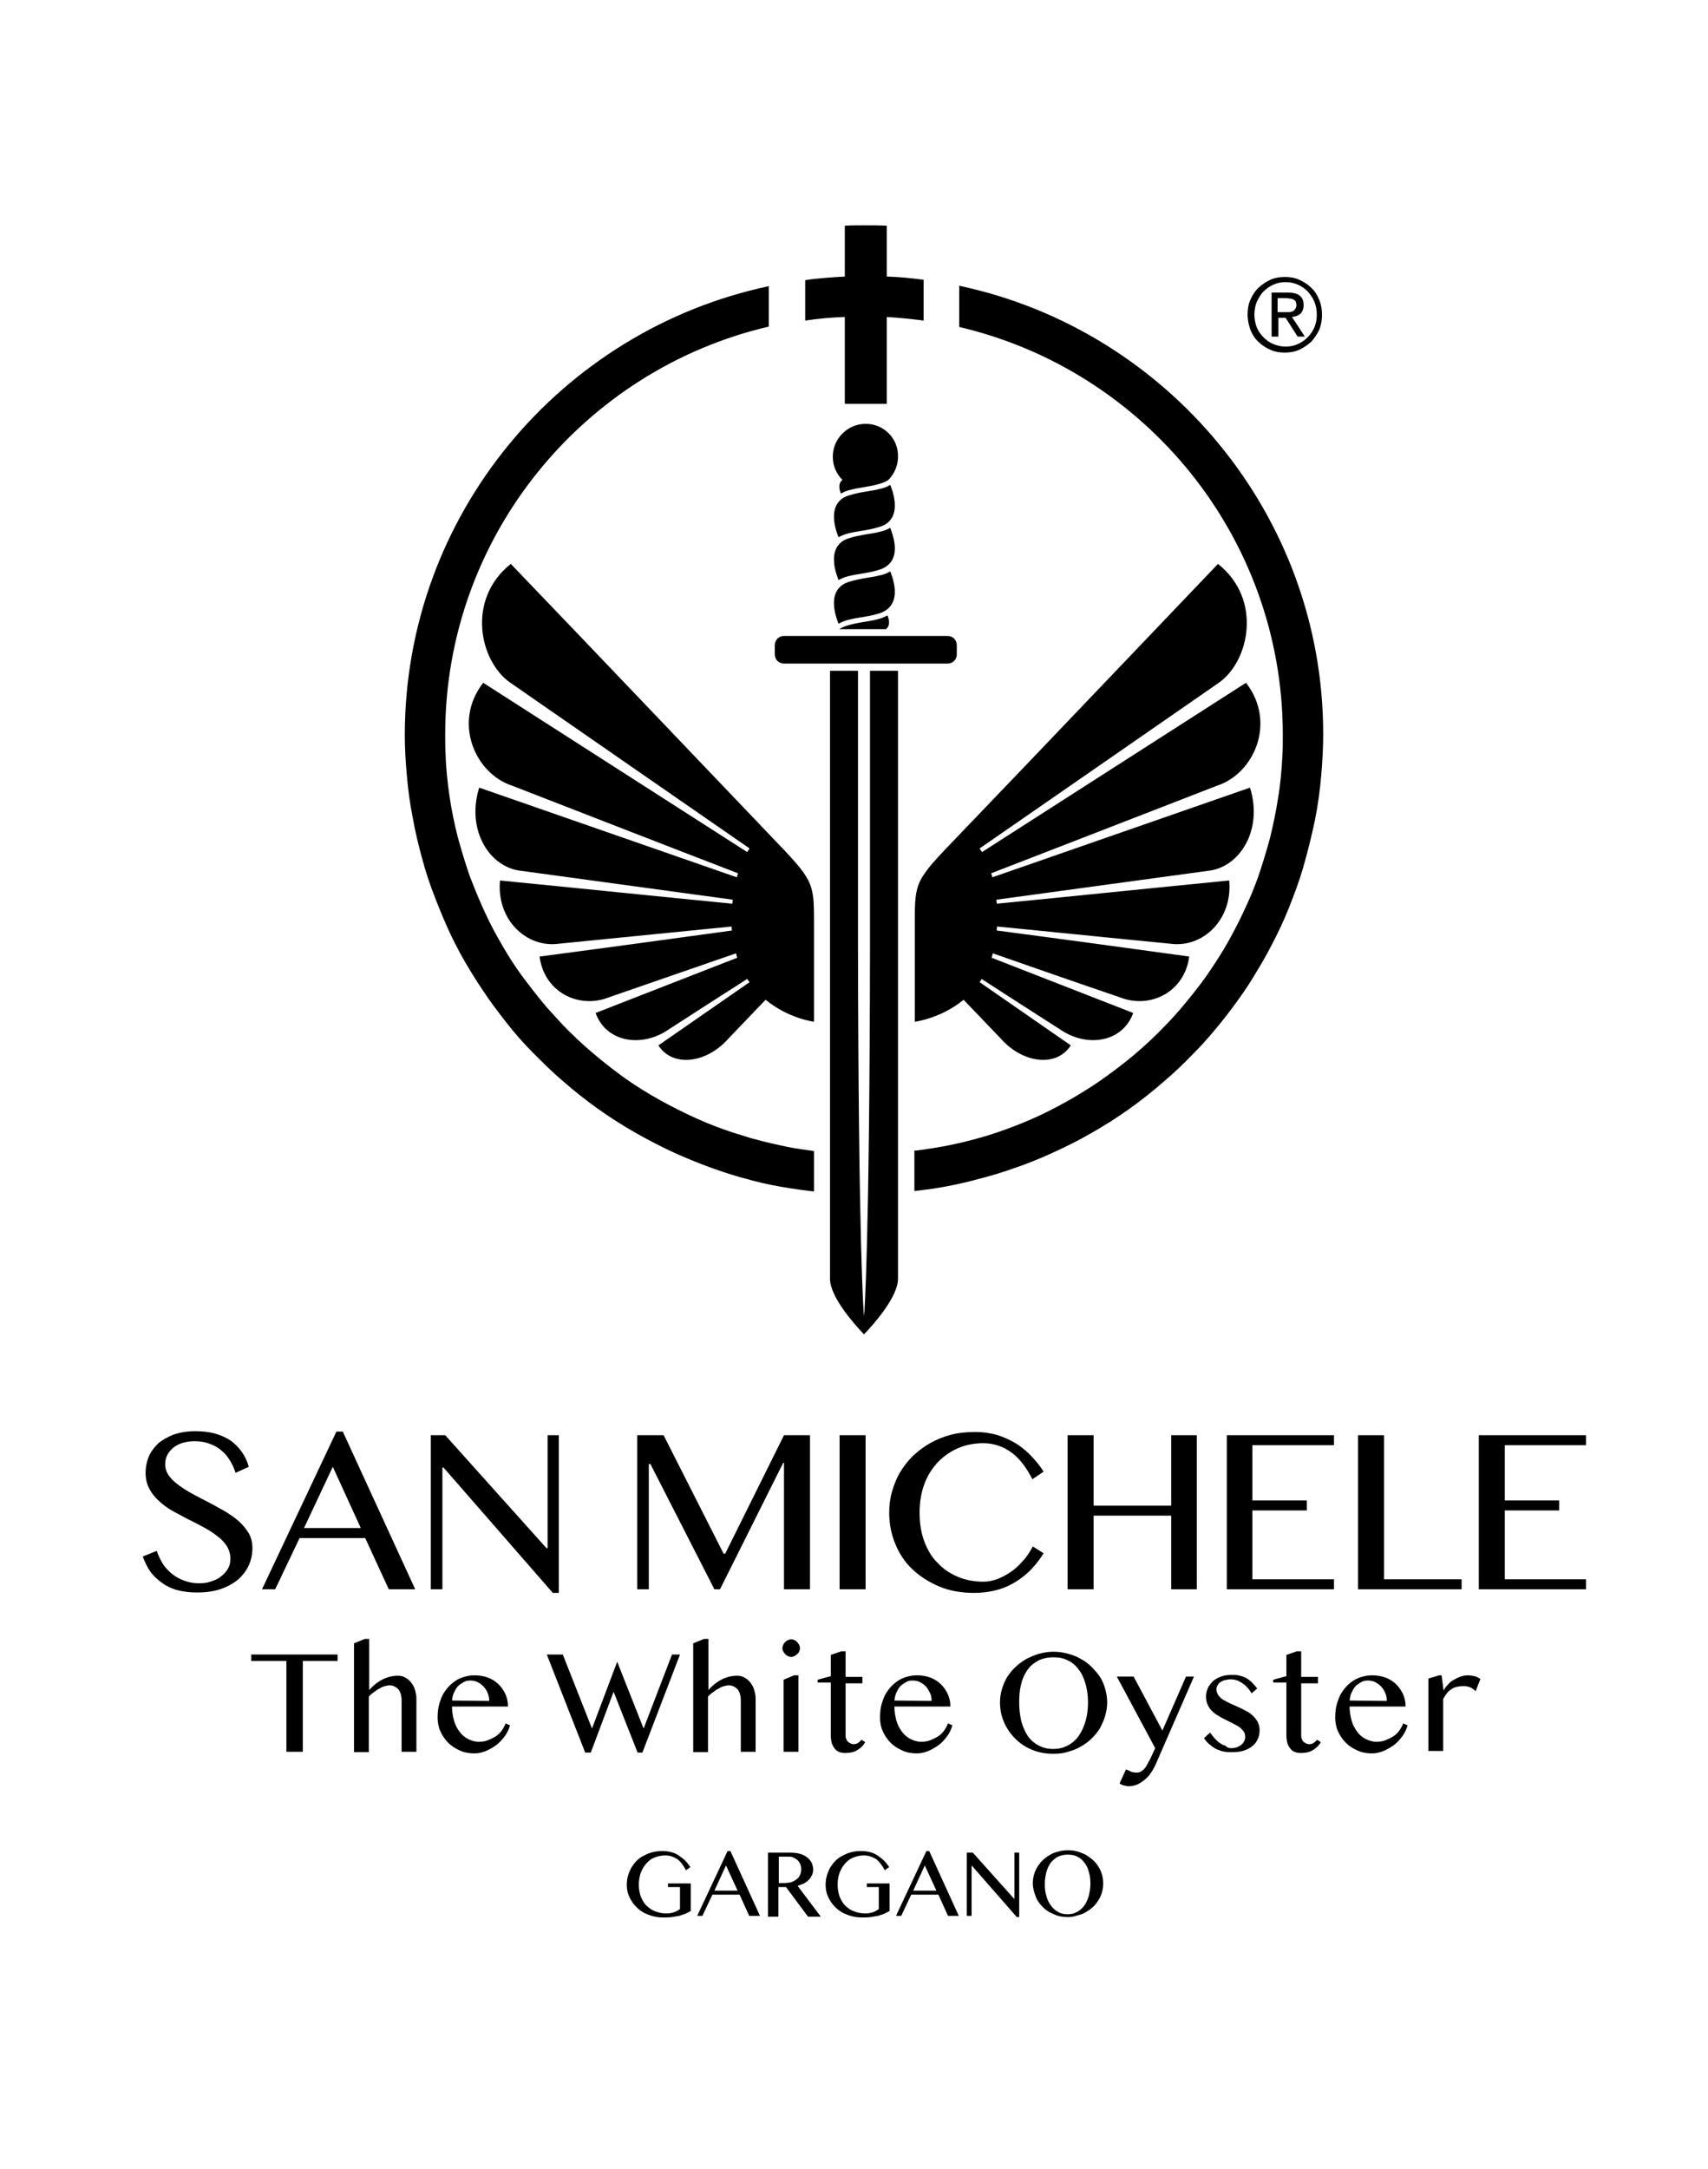 <?xml version="1.0" encoding="utf-8"?>
<!-- Generator: Adobe Illustrator 25.1.0, SVG Export Plug-In . SVG Version: 6.00 Build 0)  -->
<svg version="1.1" xmlns="http://www.w3.org/2000/svg" xmlns:xlink="http://www.w3.org/1999/xlink" x="0px" y="0px"
	 viewBox="0 0 427 542" style="enable-background:new 0 0 427 542;" xml:space="preserve">
<style type="text/css">
	.st0{display:none;}
	.st1{display:inline;}
	.st2{clip-path:url(#SVGID_2_);}
	.st3{clip-path:url(#SVGID_4_);}
	.st4{clip-path:url(#SVGID_6_);}
	.st5{clip-path:url(#SVGID_8_);}
	.st6{clip-path:url(#SVGID_10_);}
	.st7{clip-path:url(#SVGID_12_);}
	.st8{clip-path:url(#SVGID_14_);}
	.st9{clip-path:url(#SVGID_16_);}
	.st10{clip-path:url(#SVGID_18_);}
	.st11{clip-path:url(#SVGID_20_);}
	.st12{clip-path:url(#SVGID_22_);}
	.st13{clip-path:url(#SVGID_24_);}
	.st14{clip-path:url(#SVGID_26_);}
	.st15{clip-path:url(#SVGID_28_);}
	.st16{clip-path:url(#SVGID_30_);}
	.st17{clip-path:url(#SVGID_32_);}
	.st18{clip-path:url(#SVGID_34_);}
	.st19{clip-path:url(#SVGID_36_);}
	.st20{clip-path:url(#SVGID_38_);}
	.st21{clip-path:url(#SVGID_40_);}
	.st22{clip-path:url(#SVGID_42_);}
	.st23{clip-path:url(#SVGID_44_);}
	.st24{clip-path:url(#SVGID_46_);}
	.st25{clip-path:url(#SVGID_48_);}
	.st26{clip-path:url(#SVGID_50_);}
	.st27{clip-path:url(#SVGID_52_);}
	.st28{clip-path:url(#SVGID_54_);}
	.st29{clip-path:url(#SVGID_56_);}
	.st30{clip-path:url(#SVGID_58_);}
	.st31{clip-path:url(#SVGID_60_);}
	.st32{clip-path:url(#SVGID_62_);}
	.st33{clip-path:url(#SVGID_64_);}
	.st34{clip-path:url(#SVGID_66_);}
	.st35{clip-path:url(#SVGID_68_);}
	.st36{clip-path:url(#SVGID_70_);}
	.st37{clip-path:url(#SVGID_72_);}
	.st38{clip-path:url(#SVGID_74_);}
	.st39{clip-path:url(#SVGID_76_);}
	.st40{clip-path:url(#SVGID_78_);}
	.st41{clip-path:url(#SVGID_80_);}
	.st42{fill:#B1B1B1;}
	.st43{fill:#1D1D1B;}
</style>
<g id="Livello_2" class="st0">
	<g id="Livello_4" class="st1">
		<path d="M235.7,204.1L235.7,204.1c1.1-13.2,1.8-27.7,1.8-43.1c0-57.8-9-104.7-20.1-104.7s-20.1,46.9-20.1,104.7
			c0,15.4,0.6,30,1.8,43.1l0,0l0.1,1.1c0.1,0.6,0.1,1.2,0.2,1.7L217,402.5c0,0.4,0.7,0.4,0.7,0l17.7-195.6c0.1-0.6,0.1-1.2,0.2-1.7
			L235.7,204.1z"/>
		<path d="M192.6,217.1L192.6,217.1c-1.1-12.3-2.9-25.8-5.4-40c-9.4-53.2-25.3-94.8-35.5-93s-10.9,46.4-1.5,99.6
			c2.5,14.1,5.5,27.5,8.6,39.4l0,0l0.3,1c0.1,0.5,0.3,1.1,0.4,1.6l48,177c0.1,0.4,0.7,0.3,0.7-0.1l-15.4-182.8
			c0-0.5-0.1-1.1-0.1-1.6L192.6,217.1z"/>
		<path d="M242.2,217.1L242.2,217.1c1.1-12.3,2.9-25.8,5.4-40c9.4-53.2,25.3-94.8,35.5-93c10.2,1.8,10.9,46.4,1.5,99.6
			c-2.5,14.1-5.5,27.5-8.6,39.4l0,0l-0.3,1c-0.1,0.5-0.3,1.1-0.4,1.6l-48,177c-0.1,0.4-0.7,0.3-0.7-0.1L242,219.8
			c0-0.5,0.1-1.1,0.1-1.6L242.2,217.1z"/>
		<path d="M155,239.9L155,239.9c-2.9-10.8-6.6-22.5-11-34.7c-16.7-45.9-37.4-80.4-46.2-77.2s-2.4,43,14.3,88.8
			c4.4,12.2,9.2,23.6,13.9,33.7l0,0l0.4,0.8c0.2,0.4,0.4,0.9,0.6,1.3l70.5,150c0.1,0.3,0.7,0.1,0.6-0.2l-42.4-160.2
			c-0.1-0.5-0.3-0.9-0.4-1.4L155,239.9z"/>
		<path d="M277.2,239.9L277.2,239.9c2.9-10.8,6.6-22.5,11-34.7c16.7-45.9,37.4-80.4,46.2-77.2c8.8,3.2,2.4,43-14.3,88.8
			c-4.4,12.2-9.2,23.6-13.9,33.7l0,0l-0.4,0.8c-0.2,0.4-0.4,0.9-0.6,1.3l-70.5,150c-0.1,0.3-0.7,0.1-0.6-0.2l42.4-160.2
			c0.1-0.5,0.3-0.9,0.4-1.4L277.2,239.9z"/>
		<g>
			<g>
				<path d="M192.7,432.7c0.6-0.1,1.1-0.2,1.5-0.3c0.4-0.1,0.6-0.4,0.8-0.7c0.2-0.3,0.3-0.7,0.3-1.2s0.1-1.1,0.1-1.8v-12.3
					c-0.9,0-1.7,0-2.3,0.1s-1.2,0.3-1.6,0.5c-0.5,0.3-0.9,0.7-1.2,1.3c-0.3,0.6-0.7,1.4-1,2.5l-0.3-0.1l0.4-5.2
					c0.7,0,1.5,0.1,2.2,0.1s1.5,0,2.2,0h6.2c0.7,0,1.4,0,2.1,0c0.7,0,1.4,0,2.1-0.1l0.4,5.2l-0.3,0.1c-0.3-1-0.7-1.9-1-2.5
					s-0.7-1-1.2-1.3s-1-0.5-1.7-0.5c-0.6-0.1-1.4-0.1-2.4-0.1v12.3c0,0.7,0,1.4,0.1,1.8c0,0.5,0.2,0.9,0.3,1.2
					c0.2,0.3,0.5,0.5,0.8,0.7c0.4,0.1,0.9,0.2,1.5,0.3v0.3c-0.7,0-1.3-0.1-2-0.1s-1.3,0-2,0s-1.3,0-1.9,0c-0.6,0-1.3,0-1.9,0.1v-0.3
					H192.7z"/>
				<path d="M221.2,419.9c0-0.7,0-1.4-0.1-1.8c0-0.5-0.2-0.9-0.3-1.2c-0.2-0.3-0.5-0.5-0.8-0.7c-0.4-0.1-0.9-0.2-1.5-0.3v-0.3
					c0.7,0,1.5,0.1,2.2,0.1s1.4,0,2.2,0c0.6,0,1.2,0,1.8,0s1.2,0,1.7-0.1v0.3c-0.6,0.1-1.1,0.2-1.5,0.3c-0.4,0.1-0.6,0.4-0.8,0.7
					c-0.2,0.3-0.3,0.7-0.3,1.2s-0.1,1.1-0.1,1.8v8.9c0,0.7,0,1.4,0.1,1.8c0,0.5,0.2,0.9,0.3,1.2c0.2,0.3,0.5,0.5,0.8,0.7
					c0.4,0.1,0.9,0.2,1.5,0.3v0.3c-0.7,0-1.3-0.1-2-0.1s-1.3,0-2,0s-1.3,0-1.9,0c-0.6,0-1.3,0-1.9,0.1v-0.3c0.6-0.1,1.1-0.2,1.5-0.3
					c0.4-0.1,0.6-0.4,0.8-0.7s0.3-0.7,0.3-1.2s0.1-1.1,0.1-1.8V424h-9.8v4.8c0,0.7,0,1.4,0.1,1.8c0,0.5,0.2,0.9,0.3,1.2
					c0.2,0.3,0.5,0.5,0.8,0.7c0.4,0.1,0.9,0.2,1.5,0.3v0.3c-0.7,0-1.3-0.1-2-0.1s-1.3,0-2,0s-1.3,0-1.9,0c-0.6,0-1.3,0-1.9,0.1v-0.3
					c0.6-0.1,1.1-0.2,1.5-0.3c0.4-0.1,0.6-0.4,0.8-0.7c0.2-0.3,0.3-0.7,0.3-1.2s0.1-1.1,0.1-1.8v-8.9c0-0.7,0-1.4-0.1-1.8
					c0-0.5-0.2-0.9-0.3-1.2c-0.2-0.3-0.5-0.5-0.8-0.7c-0.4-0.1-0.9-0.2-1.5-0.3v-0.3c0.7,0,1.5,0.1,2.2,0.1s1.4,0,2.2,0
					c0.6,0,1.2,0,1.8,0s1.2,0,1.7-0.1v0.3c-0.6,0.1-1.1,0.2-1.5,0.3c-0.4,0.1-0.6,0.4-0.8,0.7c-0.2,0.3-0.3,0.7-0.3,1.2
					s-0.1,1.1-0.1,1.8v3.2h9.8v-3.2H221.2z"/>
				<path d="M233.5,431.9c0.2,0,0.4,0.1,0.6,0.1c0.2,0,0.5,0.1,0.7,0.1c0.3,0,0.5,0.1,0.8,0.1s0.5,0,0.8,0c1.1,0,2-0.1,2.9-0.3
					c0.8-0.2,1.6-0.5,2.3-0.8c0.7-0.4,1.4-0.9,2-1.5s1.2-1.3,1.9-2.2l0.3,0.2l-2.4,5.3c-0.3,0-0.6-0.1-0.9-0.1c-0.3,0-0.6,0-0.9,0
					h-10c-0.5,0-1,0-1.5,0s-1,0-1.5,0.1v-0.3c0.6-0.1,1.1-0.2,1.5-0.3c0.4-0.1,0.6-0.4,0.8-0.7c0.2-0.3,0.3-0.7,0.3-1.2
					s0.1-1.1,0.1-1.8v-8.9c0-0.7,0-1.4-0.1-1.8c0-0.5-0.2-0.9-0.3-1.2c-0.2-0.3-0.5-0.5-0.8-0.7c-0.4-0.1-0.9-0.2-1.5-0.3v-0.3
					c0.6,0,1.2,0,1.7,0.1c0.5,0,1.1,0,1.7,0c0.6,0,1.2,0,1.8,0s1.4,0,2.2,0c1.2,0,2.5,0,3.7,0s2.5,0,3.8-0.1c0,0.2,0,0.4,0,0.6
					s0,0.4,0,0.6v1.1c0,0.4,0,0.8,0.1,1.2c0,0.4,0.1,0.8,0.1,1.3l-0.3,0.1c-0.2-0.8-0.5-1.5-0.9-2.1c-0.4-0.5-0.8-1-1.3-1.3
					s-1.1-0.5-1.7-0.6c-0.6-0.1-1.2-0.2-1.9-0.2c-1.2,0-2.5,0.1-3.7,0.2v6.6c0.4,0,0.7,0,1,0s0.7,0,1,0c1.2,0,2.2-0.2,2.9-0.7
					s1.2-1.4,1.3-2.7h0.3c0,0.6,0,1.3,0,1.9s0,1.3,0,1.9s0,1.3,0,1.9s0,1.3,0,1.9h-0.3c-0.2-0.7-0.4-1.3-0.6-1.8
					c-0.2-0.5-0.5-0.8-0.9-1.1c-0.3-0.2-0.8-0.4-1.3-0.5s-1.1-0.1-1.8-0.1h-1.7v8.3H233.5z"/>
			</g>
			<g>
				<path d="M129.8,458c0-2.5,0.5-4.8,1.4-6.8s2.2-3.7,3.7-5.1s3.4-2.4,5.5-3.2c2.1-0.7,4.3-1.1,6.7-1.1s4.6,0.4,6.7,1.1
					c2.1,0.7,3.9,1.8,5.5,3.2s2.8,3.1,3.7,5.1s1.4,4.2,1.4,6.8c0,2.5-0.5,4.8-1.4,6.8s-2.2,3.7-3.7,5.1c-1.6,1.4-3.4,2.4-5.5,3.2
					c-2.1,0.7-4.3,1.1-6.7,1.1s-4.6-0.4-6.7-1.1c-2.1-0.7-3.9-1.8-5.5-3.2c-1.6-1.4-2.8-3.1-3.7-5.1S129.8,460.6,129.8,458z
					 M167.5,475.8c-0.9,1.1-1.7,2.1-2.4,3s-1.5,1.7-2.4,2.3c-0.8,0.6-1.8,1.1-2.9,1.4c-1.1,0.3-2.4,0.5-3.9,0.5
					c-1.2,0-2.2-0.2-3.3-0.5c-1-0.3-2.1-0.7-3.1-1.2s-2-1-3-1.6s-2-1.1-3-1.6s-2-0.9-3.1-1.2c-1.1-0.3-2.2-0.5-3.3-0.5
					c-0.7,0-1.5,0.1-2.2,0.4c-0.7,0.2-1.4,0.5-2.1,0.9l-0.7-0.7c1.1-0.7,2.1-1.2,3.1-1.5s2.2-0.4,3.5-0.4c1.7,0,3.4,0.3,5.2,0.8
					c1.7,0.5,3.4,1.1,5.1,1.7c1.6,0.6,3.2,1.2,4.8,1.7c1.5,0.5,3,0.7,4.3,0.7c1,0,1.9-0.1,2.7-0.3c0.8-0.2,1.5-0.5,2.1-0.9
					c0.7-0.4,1.3-0.9,1.8-1.5c0.6-0.6,1.2-1.2,1.8-2L167.5,475.8z M134.7,458c0,1.9,0.3,3.7,0.8,5.5c0.6,1.7,1.4,3.3,2.4,4.6
					c1.1,1.3,2.3,2.4,3.9,3.2c1.5,0.8,3.2,1.2,5.2,1.2c1.9,0,3.7-0.4,5.2-1.2c1.5-0.8,2.8-1.8,3.9-3.2c1.1-1.3,1.9-2.9,2.4-4.6
					c0.6-1.7,0.8-3.6,0.8-5.5s-0.3-3.7-0.8-5.5c-0.6-1.7-1.4-3.3-2.4-4.6c-1.1-1.3-2.3-2.4-3.9-3.2c-1.5-0.8-3.2-1.2-5.2-1.2
					c-1.9,0-3.7,0.4-5.2,1.2c-1.5,0.8-2.8,1.8-3.9,3.2c-1.1,1.3-1.9,2.9-2.4,4.6C135,454.3,134.7,456.2,134.7,458z"/>
				<path d="M172.4,447.4c0-0.9-0.1-1.5-0.3-2s-0.4-0.9-0.8-1.1c-0.3-0.3-0.8-0.5-1.3-0.6s-1.1-0.2-1.7-0.4v-0.6
					c1.3,0.1,2.6,0.1,3.8,0.1c1.3,0,2.5,0,3.8,0c0.9,0,1.9,0,2.8,0c0.9,0,1.8-0.1,2.8-0.1v0.6c-1,0.1-1.8,0.2-2.5,0.5
					c-0.7,0.2-1.2,0.5-1.5,0.9c-0.4,0.4-0.6,0.9-0.8,1.6c-0.2,0.6-0.2,1.4-0.2,2.4v15.2c0,1.5,0.2,2.7,0.7,3.7s1.1,1.8,2,2.5
					c0.8,0.6,1.8,1.1,2.9,1.4s2.3,0.4,3.5,0.4c2,0,3.6-0.3,4.9-0.9c1.3-0.6,2.3-1.3,3-2.2c0.7-0.9,1.3-1.8,1.5-2.8
					c0.3-1,0.4-1.8,0.4-2.6v-13.1c0-1.2-0.1-2.3-0.2-3.1c-0.1-0.9-0.3-1.6-0.7-2.1c-0.3-0.5-0.8-1-1.4-1.2c-0.6-0.3-1.4-0.5-2.3-0.6
					v-0.6c1,0.1,1.9,0.1,2.9,0.1c0.9,0,1.9,0,2.9,0c0.8,0,1.6,0,2.4,0c0.8,0,1.6-0.1,2.4-0.1v0.6c-0.7,0.1-1.3,0.2-1.8,0.4
					c-0.5,0.2-1,0.4-1.4,0.8s-0.7,1-0.9,1.7c-0.2,0.8-0.3,1.8-0.3,3.1v13.9c0,1.9-0.3,3.5-1,4.8c-0.7,1.4-1.6,2.5-2.7,3.4
					c-1.2,0.9-2.5,1.6-4,2s-3.2,0.7-4.9,0.7c-1.6,0-3.1-0.2-4.6-0.6s-2.8-1.1-3.9-1.9c-1.1-0.9-2-1.9-2.7-3.2c-0.7-1.3-1-2.8-1-4.4
					v-16.6H172.4z"/>
				<path d="M214.3,471.4c0.3,0.1,0.6,0.1,1,0.2s0.8,0.1,1.3,0.2s0.9,0.1,1.4,0.2c0.5,0,1,0.1,1.4,0.1c1.9,0,3.5-0.2,5-0.5
					s2.8-0.8,4.1-1.5c1.2-0.7,2.4-1.6,3.5-2.6c1.1-1.1,2.2-2.3,3.3-3.8l0.5,0.4l-4.2,9.4c-0.5-0.1-1.1-0.1-1.6-0.1
					c-0.6,0-1.1,0-1.6,0h-17.5c-0.9,0-1.8,0-2.7,0s-1.8,0.1-2.7,0.1v-0.6c1.1-0.1,2-0.3,2.6-0.5s1.1-0.6,1.4-1.2
					c0.3-0.5,0.5-1.2,0.6-2.1s0.1-1.9,0.1-3.2v-15.6c0-1.3,0-2.4-0.1-3.2c-0.1-0.9-0.3-1.5-0.6-2.1c-0.3-0.5-0.8-0.9-1.4-1.2
					c-0.7-0.2-1.5-0.4-2.7-0.5v-0.6c1.1,0,2.1,0.1,3,0.1s1.9,0.1,2.9,0.1s2.1,0,3.2,0c1.1,0,2.4,0,3.8,0c2.2,0,4.4,0,6.5,0
					c2.2,0,4.4-0.1,6.6-0.1c0,0.3-0.1,0.7-0.1,1s0,0.7,0,1v1.9c0,0.7,0,1.4,0.1,2.1s0.1,1.5,0.2,2.3l-0.6,0.2
					c-0.4-1.5-0.9-2.7-1.6-3.7c-0.7-0.9-1.4-1.7-2.3-2.2c-0.9-0.5-1.9-0.9-2.9-1.1c-1.1-0.2-2.2-0.3-3.4-0.3c-2.2,0-4.4,0.1-6.5,0.3
					V456c0.6,0,1.2,0,1.8,0s1.2,0,1.8,0c2.1,0,3.8-0.4,5.1-1.3s2-2.4,2.3-4.7h0.6c0,1.1,0,2.2,0,3.4c0,1.1,0,2.2,0,3.3
					c0,1.1,0,2.2,0,3.4c0,1.1,0,2.2,0,3.4h-0.6c-0.3-1.3-0.6-2.4-1-3.2s-0.9-1.5-1.5-1.9s-1.4-0.7-2.3-0.9c-0.9-0.2-2-0.2-3.2-0.2
					h-3L214.3,471.4L214.3,471.4z"/>
				<path d="M246.2,471.4c0.3,0.1,0.6,0.1,1,0.2s0.8,0.1,1.3,0.2s0.9,0.1,1.4,0.2c0.5,0,1,0.1,1.4,0.1c1.9,0,3.5-0.2,5-0.5
					s2.8-0.8,4.1-1.5c1.2-0.7,2.4-1.6,3.5-2.6c1.1-1.1,2.2-2.3,3.3-3.8l0.5,0.4l-4.2,9.4c-0.5-0.1-1.1-0.1-1.6-0.1
					c-0.6,0-1.1,0-1.6,0h-17.5c-0.9,0-1.8,0-2.7,0s-1.8,0.1-2.7,0.1v-0.6c1.1-0.1,2-0.3,2.6-0.5s1.1-0.6,1.4-1.2
					c0.3-0.5,0.5-1.2,0.6-2.1s0.1-1.9,0.1-3.2v-15.6c0-1.3,0-2.4-0.1-3.2c-0.1-0.9-0.3-1.5-0.6-2.1c-0.3-0.5-0.8-0.9-1.4-1.2
					c-0.7-0.2-1.5-0.4-2.7-0.5v-0.6c1.1,0,2.1,0.1,3,0.1s1.9,0.1,2.9,0.1s2.1,0,3.2,0c1.1,0,2.4,0,3.8,0c2.2,0,4.4,0,6.5,0
					c2.2,0,4.4-0.1,6.6-0.1c0,0.3-0.1,0.7-0.1,1s0,0.7,0,1v1.9c0,0.7,0,1.4,0.1,2.1s0.1,1.5,0.2,2.3l-0.6,0.2
					c-0.4-1.5-0.9-2.7-1.6-3.7c-0.7-0.9-1.4-1.7-2.3-2.2s-1.9-0.9-2.9-1.1s-2.2-0.3-3.4-0.3c-2.2,0-4.4,0.1-6.5,0.3V456
					c0.6,0,1.2,0,1.8,0s1.2,0,1.8,0c2.1,0,3.8-0.4,5.1-1.3c1.3-0.9,2-2.4,2.3-4.7h0.6c0,1.1,0,2.2,0,3.4c0,1.1,0,2.2,0,3.3
					c0,1.1,0,2.2,0,3.4c0,1.1,0,2.2,0,3.4h-0.6c-0.3-1.3-0.6-2.4-1-3.2c-0.4-0.8-0.9-1.5-1.5-1.9s-1.4-0.7-2.3-0.9
					c-0.9-0.2-2-0.2-3.2-0.2h-3L246.2,471.4L246.2,471.4z"/>
				<path d="M268.2,442.7c1.1,0.1,2.1,0.1,3.1,0.1s2.1,0,3.4,0c0.7,0,1.4,0,2,0c0.7,0,1.3-0.1,2-0.1c0.4,0.6,1.1,1.4,2,2.5
					s2,2.4,3.2,3.9s2.5,3,3.8,4.7c1.4,1.6,2.7,3.3,4,4.8s2.4,3,3.5,4.4s1.9,2.5,2.5,3.3h0.1c0-0.9,0-1.9,0-2.8s0-1.8,0-2.8v-5.4
					c0-2-0.1-3.7-0.2-5.2s-0.4-2.7-0.8-3.7s-1-1.8-1.8-2.3s-1.8-0.8-3-0.9v-0.6c1.1,0.1,2.2,0.1,3.3,0.1c1.1,0,2.2,0,3.3,0
					c1,0,2,0,3,0s2-0.1,3-0.1v0.6c-2,0.2-3.3,0.8-4,1.7c-0.7,0.9-1.1,2.2-1.1,4.1v24.7h-1.7c-1.7-2.7-3.5-5.3-5.4-7.8
					s-3.8-4.9-5.7-7.2c-1.9-2.3-3.7-4.4-5.5-6.3s-3.3-3.7-4.7-5.2c0,0.8-0.1,1.6-0.1,2.4s0,1.6,0,2.4v8.2c0,2.8,0.1,5,0.2,6.6
					s0.4,2.8,0.8,3.7c0.4,0.9,1,1.4,1.9,1.7c0.8,0.3,2,0.5,3.4,0.7v0.6c-1.6-0.1-3.1-0.1-4.6-0.1s-3,0-4.6,0c-0.9,0-1.8,0-2.7,0
					c-0.9,0-1.8,0.1-2.7,0.1v-0.6c1.1-0.2,2-0.3,2.8-0.4s1.4-0.4,2-0.7c0.5-0.3,0.9-0.8,1.2-1.4c0.3-0.6,0.4-1.5,0.4-2.5l0.6-21.4
					c-1-0.8-2.1-1.4-3.3-1.9c-1.2-0.5-2.4-0.9-3.6-1.2L268.2,442.7L268.2,442.7z"/>
			</g>
		</g>
	</g>
</g>
<g id="Livello_1" class="st0">
	<g id="Livello_1_1_">
		<path class="st1" d="M301.5,147.1c-5.3-5.9-14.5-7.2-21.9-7.2c-3.8,0-7.6,0-11.3,0c-5,0-10.1,0-15.1,0c-3.6,0-7.5-0.9-7.9-4.2
			c-0.4-3.5,0.1-7.3,0.1-10.9c0-6.7,0-13.4,0-20.1c0-13.5,0-26.9,0-40.4c0-17-26.7-15.4-26.7-15.4S192,47.2,192,64.3
			c0,13.5,0,26.9,0,40.4c0,6.7,0,13.4,0,20.1c0,3.5,0.5,7.3,0.1,10.9c-0.3,3.3-4.3,4.2-7.9,4.2c-5,0-10.1,0-15.1,0
			c-3.8,0-7.6,0-11.3,0c-7.5,0-16.6,1.2-21.9,7.2c-3.6,4-2.7,10-1.5,14.7c1.1,4.5,2.4,9,3.6,13.5c1.1,4.4,2.1,8.8,4.5,12.8
			c2.6,4.2,7.4,7.8,12.4,10.2c5.5,2.7,10.7,5.7,15.9,8.8c5,3,9.4,5.5,11.6,10.3c2.1,4.6,2.8,9.7,3,14.6c0.6,16.6,1,88.6,33.5,88.5
			c32.6,0,32.9-71.9,33.5-88.5c0.2-4.9,0.8-9.9,3-14.6c2.2-4.8,6.6-7.3,11.6-10.3c5.1-3.1,10.4-6.1,15.9-8.8c5-2.4,9.8-6,12.4-10.2
			c2.4-3.9,3.3-8.4,4.5-12.8c1.2-4.5,2.5-9,3.6-13.5C304.2,157.1,305.1,151.1,301.5,147.1z M192.4,193.2c-10,0-18.1-8.1-18.1-18.1
			s8.1-18.1,18.1-18.1s18.1,8.1,18.1,18.1C210.5,185.1,202.4,193.2,192.4,193.2z M222.2,111H215c-2.4,0-4.2-6-3.5-12l3.6-32.3
			c1-9.1,6-9.1,7,0l3.6,32.3C226.4,105.1,224.6,111,222.2,111z M244.8,193.2c-10,0-18.1-8.1-18.1-18.1s8.1-18.1,18.1-18.1
			s18.1,8.1,18.1,18.1C262.9,185.1,254.8,193.2,244.8,193.2z"/>
		<g class="st1">
			<path d="M104.8,420.3h-2.6L82.3,372c-1.1-2.7-2.1-5-2.8-7.1l-1,7.3l-7.8,51.6H66L77.3,355H80l21.3,50.6c1.1,2.4,1.9,4.6,2.6,6.7
				c0.2-0.7,1.2-2.9,3-6.6l23.8-50.7h2.6l10.4,68.8h-4.8l-7.4-51.8c-0.5-3.2-0.8-5.7-0.8-7.3c-0.1,0.1-0.2,0.4-0.4,0.9
				s-0.6,1.4-1.1,2.7c-0.5,1.2-1.1,2.5-1.7,3.9L104.8,420.3z"/>
			<path d="M164,400.1l-9.8,23.7h-4.9l28.7-68.7h2.7l28.8,68.7h-5.2l-9.8-23.7L164,400.1L164,400.1z M179.1,362.7
				c-0.1,0.1-0.2,0.4-0.4,1.1c-0.9,2.7-1.8,5.1-2.6,7l-10.5,25.4h27.3l-10.5-25.3C180.2,366.1,179.1,363.4,179.1,362.7z"/>
			<path d="M227.1,359.6H204v-4h50.8v4h-23.1v64.2h-4.6L227.1,359.6L227.1,359.6z"/>
			<path d="M267.6,423.8v-68.2h31.7v4h-27.1v25.1h24.5v3.9h-24.5v31.2h28.2v4H267.6z"/>
			<path d="M316.7,423.8v-68c6-0.4,11.1-0.7,15.2-0.7c6.5,0,11.8,1.7,16,5s6.3,8.1,6.3,14.2c0,4.1-1.2,8-3.6,11.5
				c-2.4,3.6-5.1,6.4-8.1,8.5c2.4,3.2,5.3,7.1,8.7,11.6c3.5,4.5,5.7,7.3,6.7,8.4c3.9,4.1,8.3,6.5,13.2,7.1l-0.1,3.1
				c-3.9-0.1-7-0.7-9.5-1.8c-2.4-1.1-4.7-2.8-6.9-5.1c-2.2-2.3-7.7-9.4-16.4-21.4c-6.2,0-11.9-0.2-17-0.6v28.1L316.7,423.8
				L316.7,423.8z M335.5,392.5c2.8,0,5.8-1.8,9-5.5s4.8-8,4.8-12.8c0-4.9-1.6-8.6-4.9-11.1s-7.6-3.8-13-3.8c-2.9,0-6.2,0.1-10,0.4
				V392C326.4,392.3,331.1,392.5,335.5,392.5z"/>
		</g>
		<g class="st1">
			<path d="M79.2,470.9c-2.7,0-5-0.9-6.8-2.8s-2.8-4.2-2.8-6.9c0-2.7,0.9-5.1,2.8-6.9c1.8-1.9,4.1-2.8,6.8-2.8c2.7,0,5,0.9,6.8,2.8
				s2.8,4.2,2.8,6.9c0,2.7-0.9,5.1-2.8,6.9C84.2,470,81.9,470.9,79.2,470.9z M79.3,452.6c-2.4,0-4.3,0.8-5.9,2.5s-2.3,3.7-2.3,6.1
				s0.8,4.4,2.3,6.1c1.6,1.6,3.5,2.5,5.9,2.5s4.3-0.8,5.8-2.5c1.5-1.6,2.3-3.7,2.3-6.1s-0.8-4.4-2.3-6.1
				C83.5,453.4,81.6,452.6,79.3,452.6z"/>
			<path d="M97.4,452.5c-1.1,0-1.9,0.3-2.6,0.8s-1,1.2-1,2.1c0,1.1,0.4,2,1.3,2.8c0.6,0.6,1.4,1.2,2.4,1.9c1,0.7,1.7,1.2,2,1.4
				c0.4,0.3,0.8,0.7,1.3,1.2c1,1,1.4,2.1,1.4,3.3c0,1.6-0.5,2.8-1.6,3.7c-1.1,0.8-2.6,1.2-4.5,1.2s-3.6-0.5-4.9-1.5l0.7-1
				c1.3,0.9,2.7,1.3,4.2,1.3s2.6-0.3,3.5-0.9c0.8-0.6,1.2-1.5,1.2-2.6c0-1-0.4-1.9-1.3-2.7c-0.6-0.6-1.4-1.2-2.4-1.9
				c-1-0.7-1.7-1.2-2.1-1.5s-0.8-0.7-1.4-1.2c-1-1-1.5-2.1-1.5-3.5s0.5-2.3,1.4-3.1c0.9-0.7,2.2-1.1,3.8-1.1c1.6,0,3.1,0.3,4.4,1
				l-0.5,1.1C100.3,452.8,99,452.5,97.4,452.5z"/>
			<path d="M110,452.9h-6.4v-1.2h14.2v1.2h-6.4v17.8H110V452.9z"/>
			<path d="M120.6,470.6v-18.9c1.7-0.1,3.1-0.2,4.3-0.2c1.8,0,3.3,0.5,4.4,1.4c1.2,0.9,1.8,2.2,1.8,4c0,1.2-0.3,2.2-1,3.2
				s-1.4,1.8-2.3,2.4c2.3,3.1,3.8,4.9,4.3,5.5c1.1,1.2,2.3,1.8,3.6,2v0.9c-1.1,0-2-0.2-2.7-0.5s-1.4-0.8-2-1.5
				c-0.7-0.7-2.2-2.7-4.4-5.8c-1.6,0-3.1,0-4.7-0.1v7.8h-1.3V470.6z M125.9,461.9c0.8,0,1.6-0.5,2.5-1.5s1.3-2.2,1.3-3.5
				s-0.5-2.4-1.4-3.1c-0.9-0.7-2.1-1.1-3.6-1.1c-0.8,0-1.7,0-2.8,0.1v8.9C123.4,461.9,124.7,461.9,125.9,461.9z"/>
			<path d="M137.3,470.6v-19h1.3v19H137.3z"/>
			<path d="M159.3,469.7c-1.5,0.8-3.5,1.2-6.1,1.2s-4.9-0.9-6.9-2.8s-3-4.2-3-7s0.9-5.1,2.6-7c1.7-1.9,4-2.8,6.7-2.8
				c2.2,0,4.4,0.3,6.5,1l-0.4,1.1c-2-0.6-4.1-0.9-6.3-0.9s-4,0.8-5.5,2.5c-1.5,1.6-2.2,3.7-2.2,6.1s0.9,4.4,2.6,6.1
				c1.7,1.7,3.7,2.5,5.9,2.5s4.1-0.3,5.6-0.9L159.3,469.7z"/>
			<path d="M164,464.1l-2.7,6.6h-1.4l8-19.1h0.8l8,19.1h-1.5l-2.8-6.6H164z M168.1,453.7c-0.3,0.9-0.6,1.6-0.8,2.2l-2.9,7h7.5
				l-2.9-7C168.6,454.8,168.3,454.1,168.1,453.7z"/>
			<path d="M194.3,451.5c2.9,0,5.4,0.9,7.3,2.7c2,1.8,2.9,4.3,2.9,7.4s-0.9,5.4-2.7,7s-4.1,2.3-7,2.3c-2,0-4-0.1-6.1-0.3v-18.9
				C190.3,451.5,192.2,451.5,194.3,451.5z M194.9,469.7c2.5,0,4.5-0.7,6-2s2.3-3.4,2.3-6.1s-0.9-4.9-2.6-6.5
				c-1.7-1.6-3.8-2.4-6.3-2.4c-1.8,0-3.1,0-4.1,0.1v16.6C191.4,469.6,192.9,469.7,194.9,469.7z"/>
			<path d="M209.3,470.6v-19h1.3v19H209.3z"/>
			<path d="M229.8,452.5c-1.1,0-1.9,0.3-2.6,0.8c-0.7,0.5-1,1.2-1,2.1c0,1.1,0.4,2,1.3,2.8c0.6,0.6,1.4,1.2,2.4,1.9
				c1,0.7,1.7,1.2,2,1.4c0.4,0.3,0.8,0.7,1.3,1.2c1,1,1.4,2.1,1.4,3.3c0,1.6-0.5,2.8-1.6,3.7c-1.1,0.8-2.6,1.2-4.5,1.2
				s-3.6-0.5-4.9-1.5l0.7-1c1.3,0.9,2.7,1.3,4.2,1.3s2.6-0.3,3.5-0.9c0.8-0.6,1.2-1.5,1.2-2.6c0-1-0.4-1.9-1.3-2.7
				c-0.6-0.6-1.4-1.2-2.4-1.9s-1.7-1.2-2.1-1.5c-0.4-0.3-0.8-0.7-1.4-1.2c-1-1-1.5-2.1-1.5-3.5s0.5-2.3,1.4-3.1
				c0.9-0.7,2.2-1.1,3.8-1.1s3.1,0.3,4.4,1l-0.5,1.1C232.8,452.8,231.4,452.5,229.8,452.5z"/>
			<path d="M240,464.1l-2.7,6.6h-1.4l8-19.1h0.8l8,19.1h-1.5l-2.8-6.6H240z M244.2,453.7c-0.3,0.9-0.6,1.6-0.8,2.2l-2.9,7h7.5
				l-2.9-7C244.6,454.8,244.3,454.1,244.2,453.7z"/>
			<path d="M255.4,470.6v-18.9c1.7-0.1,3.1-0.2,4.3-0.2c1.8,0,3.3,0.5,4.4,1.4c1.2,0.9,1.8,2.2,1.8,4c0,1.2-0.3,2.2-1,3.2
				s-1.4,1.8-2.3,2.4c2.3,3.1,3.8,4.9,4.3,5.5c1.1,1.2,2.3,1.8,3.6,2v0.9c-1.1,0-2-0.2-2.7-0.5s-1.4-0.8-2-1.5
				c-0.7-0.7-2.2-2.7-4.4-5.8c-1.6,0-3.1,0-4.7-0.1v7.8h-1.3V470.6z M260.7,461.9c0.8,0,1.6-0.5,2.5-1.5s1.3-2.2,1.3-3.5
				s-0.5-2.4-1.4-3.1s-2.1-1.1-3.6-1.1c-0.8,0-1.7,0-2.8,0.1v8.9C258.1,461.9,259.5,461.9,260.7,461.9z"/>
			<path d="M277.6,451.5c2.9,0,5.4,0.9,7.3,2.7c2,1.8,2.9,4.3,2.9,7.4s-0.9,5.4-2.7,7c-1.8,1.6-4.1,2.3-7,2.3c-2,0-4-0.1-6.1-0.3
				v-18.9C273.6,451.5,275.5,451.5,277.6,451.5z M278.2,469.7c2.5,0,4.5-0.7,6-2s2.3-3.4,2.3-6.1s-0.9-4.9-2.6-6.5s-3.8-2.4-6.3-2.4
				c-1.8,0-3.1,0-4.1,0.1v16.6C274.6,469.6,276.2,469.7,278.2,469.7z"/>
			<path d="M292.6,470.6v-19h8.9v1.2H294v6.9h6.8v1.1H294v8.5h7.8v1.2L292.6,470.6L292.6,470.6z"/>
			<path d="M313.9,452.6c-2.2,0-4,0.8-5.5,2.5c-1.5,1.6-2.2,3.7-2.2,6.1s0.8,4.4,2.5,6.1s3.6,2.5,5.9,2.5s4-0.3,5.3-0.8v-7.8h1.3
				v8.4c-1.5,0.9-3.7,1.4-6.5,1.4s-5.1-0.9-7.1-2.8s-2.9-4.2-2.9-7s0.9-5.1,2.6-6.9c1.7-1.9,4-2.8,6.7-2.8c2.2,0,4.4,0.3,6.5,1
				l-0.4,1.1C318.2,452.9,316.1,452.6,313.9,452.6z"/>
			<path d="M326.5,470.6v-19.1h0.6l12.5,14.3c0.4,0.5,0.9,1,1.2,1.5c0.4,0.5,0.6,0.8,0.6,0.8c0-0.5-0.1-1.4-0.1-2.8v-13.7h1.3v19.1
				H342l-12.7-14.6l-1.6-2c0,0.4,0.1,1.3,0.1,2.8v13.7L326.5,470.6L326.5,470.6z"/>
			<path d="M349.6,464.1l-2.7,6.6h-1.4l8-19.1h0.8l8,19.1h-1.5l-2.8-6.6H349.6z M353.7,453.7c-0.3,0.9-0.6,1.6-0.8,2.2l-2.9,7h7.5
				l-2.9-7C354.2,454.8,353.9,454.1,353.7,453.7z"/>
		</g>
	</g>
	<g id="Livello_2_1_">
		<g class="st1">
			<g>
				<g>
					<defs>
						<rect id="SVGID_1_" x="-102.8" y="-165.5" width="628.6" height="889"/>
					</defs>
					<clipPath id="SVGID_2_">
						<use xlink:href="#SVGID_1_"  style="overflow:visible;"/>
					</clipPath>
					<g class="st2">
						<g>
							<defs>
								<rect id="SVGID_3_" x="-102.8" y="-165.5" width="628.6" height="889"/>
							</defs>
							<clipPath id="SVGID_4_">
								<use xlink:href="#SVGID_3_"  style="overflow:visible;"/>
							</clipPath>
							<path class="st3" d="M54.6,391.1c0.9,0,1.9-0.1,2.8-0.4c0.9-0.3,1.7-0.6,2.4-1.2c0.7-0.5,1.3-1.1,1.7-1.9
								c0.4-0.7,0.7-1.6,0.7-2.6c0-1.2-0.3-2.2-0.9-3.1c-0.6-0.9-1.4-1.7-2.4-2.5s-2.1-1.5-3.3-2.1c-1.2-0.7-2.5-1.3-3.8-2
								s-2.6-1.4-3.8-2.1s-2.3-1.6-3.3-2.5s-1.7-1.9-2.3-3s-0.9-2.4-0.9-3.9s0.3-2.8,0.8-4s1.3-2.3,2.4-3.2c1-0.9,2.3-1.6,3.9-2.1
								c1.5-0.5,3.3-0.8,5.3-0.8c1.8,0,3.4,0.2,4.8,0.6c1.4,0.4,2.6,0.9,3.7,1.7c1.1,0.7,2,1.7,2.7,2.8c0.7,1.1,1.3,2.4,1.8,3.8
								l-3.3,1.5c-0.4-1.2-0.9-2.2-1.5-3.2s-1.3-1.8-2.1-2.5s-1.8-1.2-2.8-1.6c-1.1-0.4-2.3-0.6-3.6-0.6c-1.2,0-2.2,0.2-3.1,0.5
								c-0.9,0.3-1.6,0.8-2.2,1.3c-0.6,0.5-1,1.2-1.3,1.8c-0.3,0.7-0.4,1.4-0.4,2.1c0,1,0.3,1.9,0.9,2.7c0.6,0.8,1.4,1.6,2.4,2.4
								c1,0.7,2.2,1.4,3.4,2.1c1.3,0.7,2.6,1.4,3.9,2.1c1.3,0.7,2.6,1.4,3.9,2.2c1.3,0.8,2.4,1.6,3.4,2.5s1.8,1.9,2.4,3
								s0.9,2.3,0.9,3.6c0,1.5-0.3,2.9-0.9,4.3c-0.6,1.3-1.4,2.5-2.6,3.5c-1.1,1-2.6,1.8-4.2,2.3c-1.7,0.6-3.7,0.9-5.9,0.9
								c-1.8,0-3.4-0.2-4.9-0.6c-1.4-0.4-2.7-1-3.8-1.7c-1.1-0.8-2-1.7-2.8-2.8c-0.8-1.1-1.4-2.4-1.9-3.8l3.4-1.4
								c0.4,1.2,0.9,2.4,1.6,3.3c0.7,1,1.5,1.8,2.3,2.5c0.9,0.7,1.9,1.2,3,1.6C52.2,390.9,53.3,391.1,54.6,391.1"/>
						</g>
						<g>
							<defs>
								<rect id="SVGID_5_" x="-102.8" y="-165.5" width="628.6" height="889"/>
							</defs>
							<clipPath id="SVGID_6_">
								<use xlink:href="#SVGID_5_"  style="overflow:visible;"/>
							</clipPath>
							<path class="st4" d="M89.8,353.7l17.8,38.9h-6.5l-5.8-12.7H79.1l-6,12.7H70l18.2-38.9H89.8z M80.2,377.4h13.9l-6.9-15.1
								L80.2,377.4z"/>
						</g>
						<g>
							<defs>
								<rect id="SVGID_7_" x="-102.8" y="-165.5" width="628.6" height="889"/>
							</defs>
							<clipPath id="SVGID_8_">
								<use xlink:href="#SVGID_7_"  style="overflow:visible;"/>
							</clipPath>
							<polygon class="st5" points="111.3,354.5 114.9,354.5 139.6,382.4 139.9,382.4 139.9,354.5 142.7,354.5 142.7,393.5 
								141.2,393.5 114.4,362.5 114.2,362.5 114.2,392.6 111.3,392.6 							"/>
						</g>
						<g>
							<defs>
								<rect id="SVGID_9_" x="-102.8" y="-165.5" width="628.6" height="889"/>
							</defs>
							<clipPath id="SVGID_10_">
								<use xlink:href="#SVGID_9_"  style="overflow:visible;"/>
							</clipPath>
							<polygon class="st6" points="161.9,354.5 168.4,354.5 183.1,383.7 183.4,383.7 197.9,354.5 204.2,354.5 204.2,392.6 
								197.9,392.6 197.9,361.4 197.7,361.4 182.2,392.6 180.9,392.6 165.2,361.7 164.8,361.7 164.8,392.6 161.9,392.6 							"/>
						</g>
						<g>
							<defs>
								<rect id="SVGID_11_" x="-102.8" y="-165.5" width="628.6" height="889"/>
							</defs>
							<clipPath id="SVGID_12_">
								<use xlink:href="#SVGID_11_"  style="overflow:visible;"/>
							</clipPath>
							<rect x="211.5" y="354.5" class="st7" width="6.4" height="38.1"/>
						</g>
						<g>
							<defs>
								<rect id="SVGID_13_" x="-102.8" y="-165.5" width="628.6" height="889"/>
							</defs>
							<clipPath id="SVGID_14_">
								<use xlink:href="#SVGID_13_"  style="overflow:visible;"/>
							</clipPath>
							<path class="st8" d="M231.1,373.7c0,2.7,0.4,5,1.2,7.2c0.8,2.1,1.9,3.9,3.3,5.4c1.4,1.5,3,2.6,4.9,3.4s4,1.2,6.2,1.2
								c1.3,0,2.6-0.3,3.8-0.8s2.4-1.2,3.4-2c1.1-0.8,2-1.8,2.8-2.8s1.5-2.1,2.1-3.2l2.7,1.7c-0.8,1.3-1.7,2.5-2.8,3.7
								c-1.1,1.2-2.3,2.2-3.7,3.1c-1.4,0.9-3,1.6-4.7,2.2c-1.8,0.5-3.7,0.8-5.9,0.8c-3.1,0-6-0.5-8.5-1.6c-2.6-1.1-4.7-2.5-6.6-4.3
								c-1.8-1.8-3.2-3.9-4.2-6.3s-1.5-4.9-1.5-7.6c0-1.8,0.2-3.5,0.7-5.2s1.1-3.3,2-4.8s1.9-2.8,3.2-4.1c1.2-1.2,2.6-2.3,4.2-3.2
								c1.6-0.9,3.3-1.6,5.1-2.1c1.9-0.5,3.8-0.7,6-0.7c2,0,3.9,0.3,5.6,0.8c1.7,0.5,3.2,1.3,4.6,2.2c1.4,0.9,2.6,1.9,3.7,3.1
								s2,2.4,2.8,3.7l-2.8,1.8c-1.6-3.1-3.3-5.3-5.3-6.8c-2-1.4-4.2-2.1-6.8-2.1c-2.2,0-4.2,0.4-6.1,1.2c-1.9,0.8-3.6,2-5,3.4
								c-1.4,1.5-2.5,3.3-3.3,5.4C231.5,368.6,231.1,371,231.1,373.7"/>
						</g>
						<g>
							<defs>
								<rect id="SVGID_15_" x="-102.8" y="-165.5" width="628.6" height="889"/>
							</defs>
							<clipPath id="SVGID_16_">
								<use xlink:href="#SVGID_15_"  style="overflow:visible;"/>
							</clipPath>
							<polygon class="st9" points="273.8,374.3 273.8,392.6 267.4,392.6 267.4,354.5 273.8,354.5 273.8,371.9 292.8,371.9 
								292.8,354.5 299.1,354.5 299.1,392.6 292.8,392.6 292.8,374.3 							"/>
						</g>
						<g>
							<defs>
								<rect id="SVGID_17_" x="-102.8" y="-165.5" width="628.6" height="889"/>
							</defs>
							<clipPath id="SVGID_18_">
								<use xlink:href="#SVGID_17_"  style="overflow:visible;"/>
							</clipPath>
							<polygon class="st10" points="332.7,354.5 332.7,357 312.8,357 312.8,370.6 326.1,370.6 326.1,373.1 312.8,373.1 
								312.8,390.1 332.7,390.1 332.7,392.6 306.4,392.6 306.4,354.5 							"/>
						</g>
						<g>
							<defs>
								<rect id="SVGID_19_" x="-102.8" y="-165.5" width="628.6" height="889"/>
							</defs>
							<clipPath id="SVGID_20_">
								<use xlink:href="#SVGID_19_"  style="overflow:visible;"/>
							</clipPath>
							<polygon class="st11" points="338.6,354.5 345,354.5 345,390.1 364,390.1 364,392.6 338.6,392.6 							"/>
						</g>
						<g>
							<defs>
								<rect id="SVGID_21_" x="-102.8" y="-165.5" width="628.6" height="889"/>
							</defs>
							<clipPath id="SVGID_22_">
								<use xlink:href="#SVGID_21_"  style="overflow:visible;"/>
							</clipPath>
							<polygon class="st12" points="394.5,354.5 394.5,357 374.6,357 374.6,370.6 387.9,370.6 387.9,373.1 374.6,373.1 
								374.6,390.1 394.5,390.1 394.5,392.6 368.2,392.6 368.2,354.5 							"/>
						</g>
						<g>
							<defs>
								<rect id="SVGID_23_" x="-102.8" y="-165.5" width="628.6" height="889"/>
							</defs>
							<clipPath id="SVGID_24_">
								<use xlink:href="#SVGID_23_"  style="overflow:visible;"/>
							</clipPath>
							<path class="st13" d="M168.8,458.3c-0.9,0-1.8,0.2-2.6,0.5s-1.5,0.8-2,1.4c-0.6,0.6-1,1.4-1.3,2.3s-0.5,1.9-0.5,3
								s0.2,2.1,0.5,3s0.8,1.6,1.4,2.3c0.6,0.6,1.3,1.1,2.1,1.4s1.7,0.5,2.6,0.5c0.7,0,1.3-0.1,1.8-0.3c0.5-0.2,1-0.5,1.5-0.8v-5.5
								h-2.9v-0.9h5.5v6.9c-0.5,0.2-0.9,0.5-1.4,0.6c-0.5,0.2-1,0.3-1.5,0.5c-0.5,0.1-1.1,0.2-1.8,0.3c-0.6,0.1-1.4,0.1-2.2,0.1
								c-0.9,0-1.7-0.1-2.4-0.3c-0.8-0.2-1.5-0.5-2.1-0.8c-0.7-0.4-1.3-0.8-1.8-1.3s-1-1-1.3-1.6c-0.4-0.6-0.7-1.2-0.9-1.9
								c-0.2-0.7-0.3-1.4-0.3-2.1s0.1-1.4,0.3-2.1s0.5-1.4,0.8-2c0.4-0.6,0.8-1.2,1.3-1.7s1.1-1,1.7-1.3c0.6-0.4,1.4-0.7,2.1-0.9
								c0.8-0.2,1.6-0.3,2.4-0.3c0.8,0,1.6,0.1,2.3,0.3c0.7,0.2,1.3,0.5,1.9,0.9c0.6,0.4,1.1,0.8,1.5,1.3s0.8,1,1.1,1.5l-1.1,0.8
								c-0.7-1.3-1.4-2.2-2.2-2.8C170.7,458.6,169.8,458.3,168.8,458.3"/>
						</g>
						<g>
							<defs>
								<rect id="SVGID_25_" x="-102.8" y="-165.5" width="628.6" height="889"/>
							</defs>
							<clipPath id="SVGID_26_">
								<use xlink:href="#SVGID_25_"  style="overflow:visible;"/>
							</clipPath>
							<path class="st14" d="M184.8,457.2l7.3,16h-2.7L187,468h-6.7l-2.4,5.2h-1.3l7.5-16H184.8z M180.8,466.9h5.7l-2.8-6.2
								L180.8,466.9z"/>
						</g>
						<g>
							<defs>
								<rect id="SVGID_27_" x="-102.8" y="-165.5" width="628.6" height="889"/>
							</defs>
							<clipPath id="SVGID_28_">
								<use xlink:href="#SVGID_27_"  style="overflow:visible;"/>
							</clipPath>
							<path class="st15" d="M194,457.5h5.4c0.9,0,1.7,0.1,2.4,0.3c0.7,0.2,1.3,0.5,1.8,0.8c0.5,0.4,0.8,0.8,1.1,1.3
								c0.2,0.5,0.4,1,0.4,1.6c0,0.5-0.1,0.9-0.3,1.4c-0.2,0.4-0.4,0.8-0.8,1.1c-0.3,0.3-0.7,0.6-1.2,0.9c-0.5,0.2-1,0.4-1.5,0.6
								l5.6,7.6h-3l-5.4-7.3h-1.8v7.3H194V457.5z M196.6,465h1.5c0.6,0,1.1-0.1,1.6-0.2c0.5-0.2,0.9-0.4,1.3-0.7
								c0.4-0.3,0.6-0.6,0.8-1s0.3-0.9,0.3-1.4s-0.1-0.9-0.2-1.3c-0.2-0.4-0.4-0.7-0.7-1s-0.6-0.5-1-0.7s-0.8-0.2-1.3-0.2h-2.3
								L196.6,465L196.6,465z"/>
						</g>
						<g>
							<defs>
								<rect id="SVGID_29_" x="-102.8" y="-165.5" width="628.6" height="889"/>
							</defs>
							<clipPath id="SVGID_30_">
								<use xlink:href="#SVGID_29_"  style="overflow:visible;"/>
							</clipPath>
							<path class="st16" d="M217.5,458.3c-0.9,0-1.8,0.2-2.6,0.5s-1.5,0.8-2,1.4c-0.6,0.6-1,1.4-1.3,2.3s-0.5,1.9-0.5,3
								s0.2,2.1,0.5,3s0.8,1.6,1.4,2.3c0.6,0.6,1.3,1.1,2.1,1.4s1.7,0.5,2.6,0.5c0.7,0,1.3-0.1,1.8-0.3c0.5-0.2,1-0.5,1.5-0.8v-5.5
								h-2.9v-0.9h5.5v6.9c-0.5,0.2-0.9,0.5-1.4,0.6c-0.5,0.2-1,0.3-1.5,0.5c-0.5,0.1-1.1,0.2-1.8,0.3c-0.6,0.1-1.4,0.1-2.2,0.1
								c-0.9,0-1.7-0.1-2.4-0.3c-0.8-0.2-1.5-0.5-2.1-0.8c-0.7-0.4-1.3-0.8-1.8-1.3s-1-1-1.3-1.6c-0.4-0.6-0.7-1.2-0.9-1.9
								c-0.2-0.7-0.3-1.4-0.3-2.1s0.1-1.4,0.3-2.1s0.5-1.4,0.8-2c0.4-0.6,0.8-1.2,1.3-1.7s1.1-1,1.7-1.3c0.6-0.4,1.4-0.7,2.1-0.9
								c0.8-0.2,1.6-0.3,2.4-0.3c0.8,0,1.6,0.1,2.3,0.3c0.7,0.2,1.3,0.5,1.9,0.9c0.6,0.4,1.1,0.8,1.5,1.3s0.8,1,1.1,1.5l-1.1,0.8
								c-0.7-1.3-1.4-2.2-2.2-2.8C219.4,458.6,218.5,458.3,217.5,458.3"/>
						</g>
						<g>
							<defs>
								<rect id="SVGID_31_" x="-102.8" y="-165.5" width="628.6" height="889"/>
							</defs>
							<clipPath id="SVGID_32_">
								<use xlink:href="#SVGID_31_"  style="overflow:visible;"/>
							</clipPath>
							<path class="st17" d="M233.5,457.2l7.3,16h-2.7l-2.4-5.2H229l-2.4,5.2h-1.3l7.5-16H233.5z M229.6,466.9h5.7l-2.8-6.2
								L229.6,466.9z"/>
						</g>
						<g>
							<defs>
								<rect id="SVGID_33_" x="-102.8" y="-165.5" width="628.6" height="889"/>
							</defs>
							<clipPath id="SVGID_34_">
								<use xlink:href="#SVGID_33_"  style="overflow:visible;"/>
							</clipPath>
							<polygon class="st18" points="242.7,457.5 244.1,457.5 254.3,469 254.4,469 254.4,457.5 255.6,457.5 255.6,473.5 
								254.9,473.5 243.9,460.8 243.9,460.8 243.9,473.2 242.7,473.2 							"/>
						</g>
						<g>
							<defs>
								<rect id="SVGID_35_" x="-102.8" y="-165.5" width="628.6" height="889"/>
							</defs>
							<clipPath id="SVGID_36_">
								<use xlink:href="#SVGID_35_"  style="overflow:visible;"/>
							</clipPath>
							<path class="st19" d="M267.4,473.5c-1.2,0-2.3-0.2-3.4-0.6c-1-0.4-1.9-1-2.7-1.8c-0.8-0.7-1.4-1.6-1.8-2.6s-0.7-2.1-0.7-3.2
								c0-0.7,0.1-1.5,0.3-2.2c0.2-0.7,0.5-1.3,0.8-1.9c0.4-0.6,0.8-1.1,1.3-1.6s1.1-0.9,1.7-1.3c0.6-0.3,1.3-0.6,2-0.8
								c0.7-0.2,1.5-0.3,2.3-0.3s1.6,0.1,2.3,0.3c0.7,0.2,1.4,0.5,2,0.8s1.2,0.8,1.7,1.3s1,1,1.3,1.6c0.4,0.6,0.7,1.2,0.9,1.9
								c0.2,0.7,0.3,1.4,0.3,2.2c0,0.8-0.1,1.5-0.3,2.2c-0.2,0.7-0.5,1.4-0.9,2s-0.8,1.2-1.3,1.7s-1.1,0.9-1.7,1.3s-1.3,0.6-2,0.8
								C269,473.4,268.2,473.5,267.4,473.5 M267.4,472.7c0.9,0,1.7-0.2,2.4-0.6c0.7-0.4,1.3-0.9,1.7-1.6c0.5-0.7,0.8-1.5,1.1-2.4
								c0.2-0.9,0.4-1.9,0.4-3s-0.1-2.1-0.4-3c-0.2-0.9-0.6-1.7-1.1-2.3c-0.5-0.6-1-1.1-1.7-1.5s-1.5-0.5-2.4-0.5s-1.7,0.2-2.4,0.5
								c-0.7,0.4-1.3,0.9-1.7,1.5c-0.5,0.7-0.8,1.4-1,2.3s-0.4,1.9-0.4,3s0.1,2.1,0.4,3c0.2,0.9,0.6,1.7,1,2.4
								c0.5,0.7,1,1.2,1.7,1.6C265.7,472.6,266.5,472.7,267.4,472.7"/>
						</g>
						<g>
							<defs>
								<rect id="SVGID_37_" x="-102.8" y="-165.5" width="628.6" height="889"/>
							</defs>
							<clipPath id="SVGID_38_">
								<use xlink:href="#SVGID_37_"  style="overflow:visible;"/>
							</clipPath>
							<path class="st20" d="M304.3,139.5c-21.2,22.4-42.5,44.8-63.7,67.2c-10.4,10.8-10.6,11.2-10.6,21.1v24.7
								c0,0,6.3-0.8,11.9-5.4c3,3.2,6,6.3,9,9.5c5.4,6.2,13.8,7.3,17.3,1.8c-7.4-5.2-14.9-10.4-22.3-15.6c0.2-0.3,0.4-0.5,0.5-0.8
								c6.4,4.1,12.8,8.3,19.2,12.4c6.6,4.7,15.4,3.1,17.9-4c-11.5-4.6-23.1-9.1-34.7-13.6c0.1-0.3,0.2-0.7,0.3-1.1
								c10.4,3.6,20.8,7.3,31.1,10.9c7.5,3,15.9-1.4,17-10.1c-15.7-2.2-31.4-4.3-47.2-6.5c0-0.3,0-0.7,0-1
								c14.1,1.4,28.3,2.8,42.4,4.3c7.9,1.1,15.3-5.9,14.4-15.6c-19,1.9-38,3.8-57,5.7c0-0.3-0.1-0.7-0.1-1
								c17.3-2.4,34.5-4.7,51.8-7.1c7.9-0.8,13.6-10.2,10.3-20.5c-21,7.4-42.1,14.7-63.1,22.1c-0.1-0.3-0.2-0.7-0.3-1
								c19.1-7.5,36.2-14.1,55.4-21.6c9-3,14.6-15.6,7-25.4c-21.6,13.9-43.2,27.9-64.7,41.8c-0.2-0.3-0.4-0.6-0.6-0.9
								c20.3-14.2,38.2-26.7,58.6-40.9C312,163.6,315.3,148.3,304.3,139.5"/>
						</g>
						<g>
							<defs>
								<rect id="SVGID_39_" x="-102.8" y="-165.5" width="628.6" height="889"/>
							</defs>
							<clipPath id="SVGID_40_">
								<use xlink:href="#SVGID_39_"  style="overflow:visible;"/>
							</clipPath>
							<path class="st21" d="M130.9,168.8c20.4,14.3,38.3,26.8,58.6,40.9c-0.2,0.3-0.4,0.6-0.6,0.9c-21.6-13.9-43.2-27.9-64.7-41.8
								c-7.6,9.8-2,22.4,7,25.4c19.2,7.5,36.3,14.2,55.4,21.6c-0.1,0.3-0.2,0.6-0.3,1c-21.1-7.4-42.1-14.7-63.1-22.1
								c-3.2,10.4,2.4,19.8,10.3,20.5c17.2,2.4,34.5,4.7,51.8,7.1c0,0.3-0.1,0.7-0.1,1c-19-1.9-38-3.8-57-5.7
								c-0.9,9.7,6.5,16.7,14.4,15.6c14.1-1.4,28.3-2.8,42.4-4.3c0,0.3,0,0.7,0.1,1c-15.7,2.2-31.4,4.3-47.2,6.5
								c1.1,8.6,9.5,13,17,10.1c10.4-3.6,20.8-7.3,31.1-10.9c0.1,0.4,0.2,0.7,0.3,1.1c-11.5,4.6-23.1,9.1-34.7,13.6
								c2.6,7.2,11.3,8.7,17.9,4c6.4-4.1,12.8-8.3,19.2-12.4c0.2,0.3,0.4,0.6,0.5,0.8c-7.4,5.2-14.9,10.4-22.3,15.6
								c3.5,5.6,11.9,4.4,17.3-1.8c3-3.2,6-6.3,9-9.5c5.6,4.6,11.9,5.4,11.9,5.4v-24.7c0-9.9-0.2-10.3-10.5-21.1
								c-21.2-22.4-42.5-44.8-63.7-67.2C120,148.3,123.2,163.6,130.9,168.8"/>
						</g>
						<g>
							<defs>
								<rect id="SVGID_41_" x="-102.8" y="-165.5" width="628.6" height="889"/>
							</defs>
							<clipPath id="SVGID_42_">
								<use xlink:href="#SVGID_41_"  style="overflow:visible;"/>
							</clipPath>
							<path class="st22" d="M217.9,104.9c-4.5,0-8.1,3.6-8.1,8.1c0,2.2,0.9,4.3,2.4,5.7c-1.4,1.2-0.3,3.4-0.4,3.4
								c0.1,0.1,0.8-0.6,2.7-1c1.8-0.5,4.7-0.7,7.4-1.6c0.6-0.2,1.2-0.5,1.6-0.8l0,0c1.5-1.5,2.4-3.5,2.4-5.7
								C226,108.5,222.4,104.9,217.9,104.9"/>
						</g>
						<g>
							<defs>
								<rect id="SVGID_43_" x="-102.8" y="-165.5" width="628.6" height="889"/>
							</defs>
							<clipPath id="SVGID_44_">
								<use xlink:href="#SVGID_43_"  style="overflow:visible;"/>
							</clipPath>
							<path class="st23" d="M224,120c-0.1-0.1-0.8,0.6-2.7,1c-1.8,0.5-4.8,0.7-7.5,1.6c-2.7,0.8-3.7,3-3.6,5.4
								c0,2.3,1.2,4.9,1.1,4.8c0.1,0.1,0.8-0.6,2.7-1c1.8-0.5,4.8-0.7,7.5-1.6c2.7-0.8,3.7-3,3.6-5.4
								C225.1,122.5,223.9,119.9,224,120"/>
						</g>
						<g>
							<defs>
								<rect id="SVGID_45_" x="-102.8" y="-165.5" width="628.6" height="889"/>
							</defs>
							<clipPath id="SVGID_46_">
								<use xlink:href="#SVGID_45_"  style="overflow:visible;"/>
							</clipPath>
							<path class="st24" d="M224,130.6c-0.1-0.1-0.8,0.6-2.7,1c-1.8,0.5-4.8,0.7-7.5,1.6c-2.7,0.8-3.7,3-3.6,5.4
								c0,2.3,1.2,4.9,1.1,4.8c0.1,0.1,0.8-0.6,2.7-1c1.8-0.5,4.8-0.7,7.5-1.6c2.7-0.8,3.7-3,3.6-5.4
								C225.1,133.1,223.9,130.5,224,130.6"/>
						</g>
						<g>
							<defs>
								<rect id="SVGID_47_" x="-102.8" y="-165.5" width="628.6" height="889"/>
							</defs>
							<clipPath id="SVGID_48_">
								<use xlink:href="#SVGID_47_"  style="overflow:visible;"/>
							</clipPath>
							<path class="st25" d="M225.1,146.1c0-2.3-1.2-4.9-1.1-4.8c-0.1-0.1-0.8,0.6-2.7,1c-1.8,0.5-4.8,0.7-7.5,1.6
								c-2.7,0.8-3.7,3-3.6,5.4c0,2.3,1.2,4.9,1.1,4.8c0.1,0.1,0.8-0.6,2.7-1c1.8-0.5,4.8-0.7,7.4-1.6
								C224.1,150.7,225.1,148.5,225.1,146.1"/>
						</g>
						<g>
							<defs>
								<rect id="SVGID_49_" x="-102.8" y="-165.5" width="628.6" height="889"/>
							</defs>
							<clipPath id="SVGID_50_">
								<use xlink:href="#SVGID_49_"  style="overflow:visible;"/>
							</clipPath>
							<path class="st26" d="M213.1,154.8c-0.6,0.2-1.2,0.5-1.6,0.8H223c1.4-1.2,0.3-3.4,0.4-3.4c-0.1-0.1-0.8,0.6-2.7,1
								C218.8,153.7,215.8,153.9,213.1,154.8"/>
						</g>
						<g>
							<defs>
								<rect id="SVGID_51_" x="-102.8" y="-165.5" width="628.6" height="889"/>
							</defs>
							<clipPath id="SVGID_52_">
								<use xlink:href="#SVGID_51_"  style="overflow:visible;"/>
							</clipPath>
							<path class="st27" d="M197.9,164.1H238c1.2,0,2.3-1,2.3-2.3v-2.2c0-1.3-1-2.3-2.3-2.3h-40.1c-1.2,0-2.2,1-2.2,2.3v2.2
								C195.6,163.1,196.6,164.1,197.9,164.1"/>
						</g>
						<g>
							<defs>
								<rect id="SVGID_53_" x="-102.8" y="-165.5" width="628.6" height="889"/>
							</defs>
							<clipPath id="SVGID_54_">
								<use xlink:href="#SVGID_53_"  style="overflow:visible;"/>
							</clipPath>
							<path class="st28" d="M219,234.1L219,234.1c-0.1,73.5-1.4,90.6-1.4,91c-0.1-0.4-1.3-17.8-1.5-91l0,0v-68.2h-6.9v64.4v3.8
								v81.8c0,4.3,5.5,10.9,8.3,13.7c2.8-2.8,8.3-9.4,8.3-13.7v-81.8v-3.8v-64.4H219V234.1z"/>
						</g>
						<g>
							<defs>
								<rect id="SVGID_55_" x="-102.8" y="-165.5" width="628.6" height="889"/>
							</defs>
							<clipPath id="SVGID_56_">
								<use xlink:href="#SVGID_55_"  style="overflow:visible;"/>
							</clipPath>
							<path class="st29" d="M190.7,281.5c-0.9-0.2-1.8-0.5-2.6-0.8c-2.4-0.7-4.7-1.5-7-2.4c-3.1-1.2-6.1-2.5-9.1-4
								c-3.1-1.6-6.2-3.3-9.1-5.2c-3.3-2.1-6.5-4.4-9.5-6.9c-2.9-2.4-5.7-4.9-8.3-7.5c-1.8-1.8-3.6-3.8-5.3-5.8
								c-2.2-2.5-4.2-5.2-6.1-7.9c-1.5-2.2-3-4.5-4.4-6.8c-1.7-2.8-3.2-5.8-4.6-8.8c-1.4-2.9-2.6-5.9-3.7-9
								c-1.1-3.2-2.1-6.4-2.9-9.7c-0.8-3.2-1.4-6.4-1.9-9.7c-0.5-3.4-0.9-6.9-1-10.5c-0.1-1.6-0.1-3.3-0.1-4.9
								c0-48.9,33.9-90,79.3-100.7v-10c-50.9,10.8-89.2,56.4-89.2,110.9c0,3.3,0.2,6.6,0.4,9.8c0.3,3.6,0.8,7.2,1.4,10.7
								c0.6,3.3,1.4,6.7,2.3,9.9c0.9,3.4,2,6.6,3.2,9.9c1.2,3.1,2.4,6.1,3.9,9.1s3.1,6,4.8,8.9c1.4,2.3,2.9,4.6,4.4,6.8
								c1.9,2.7,3.9,5.4,6,7.9c1.6,1.9,3.3,3.8,5,5.6c2.3,2.4,4.7,4.7,7.2,6.9c5.5,4.8,11.4,9.1,17.7,12.8c3.1,1.8,6.3,3.5,9.5,5
								c3.1,1.4,6.2,2.7,9.4,3.8c3,1.1,6.1,2,9.2,2.9c0.2,0.1,0.5,0.1,0.7,0.2c3,0.8,6,1.4,9.1,1.9c2,0.3,3.9,0.6,5.9,0.8v-10
								c-2.1-0.3-4.3-0.6-6.4-1C196.1,282.8,193.4,282.2,190.7,281.5"/>
						</g>
						<g>
							<defs>
								<rect id="SVGID_57_" x="-102.8" y="-165.5" width="628.6" height="889"/>
							</defs>
							<clipPath id="SVGID_58_">
								<use xlink:href="#SVGID_57_"  style="overflow:visible;"/>
							</clipPath>
							<path class="st30" d="M212.8,100h10.3V78.5c3,0.2,6,0.5,9,0.9v-10c-3-0.4-6-0.7-9-0.8V66V56c-1.8-0.1-3.6-0.1-5.5-0.1
								c-1.6,0-3.2,0-4.8,0.1v9.9v2.6c-3.3,0.2-6.5,0.4-9.7,0.9v10c3.2-0.5,6.4-0.8,9.7-0.9V100z"/>
						</g>
						<g>
							<defs>
								<rect id="SVGID_59_" x="-102.8" y="-165.5" width="628.6" height="889"/>
							</defs>
							<clipPath id="SVGID_60_">
								<use xlink:href="#SVGID_59_"  style="overflow:visible;"/>
							</clipPath>
							<path class="st31" d="M240.9,70.9v10.2c45.4,10.7,79.3,51.7,79.3,100.7c0,1.8,0,3.5-0.1,5.3c-0.2,3.5-0.5,7-1.1,10.5
								c-0.5,3.3-1.2,6.5-2,9.7c-0.8,3.3-1.8,6.5-3,9.7c-1.1,3-2.3,6-3.7,8.9c-1.4,3-3,5.9-4.6,8.8c-1.4,2.3-2.9,4.6-4.4,6.8
								c-1.9,2.7-4,5.4-6.1,7.9c-1.7,2-3.4,3.9-5.3,5.7c-2.6,2.6-5.4,5.1-8.3,7.4c-3.2,2.6-6.6,5-10.1,7.2c-3,1.9-6,3.6-9.1,5.1
								c-2.9,1.4-6,2.8-9.1,3.9c-2.3,0.9-4.7,1.6-7.1,2.3c-0.8,0.2-1.7,0.5-2.5,0.7c-3.1,0.8-6.2,1.5-9.4,2
								c-1.5,0.2-2.9,0.4-4.4,0.6v10c1.5-0.2,3.1-0.3,4.6-0.6c3.3-0.5,6.5-1.2,9.6-1.9c0.2-0.1,0.5-0.1,0.7-0.2
								c3.1-0.8,6.2-1.7,9.2-2.8c3.2-1.1,6.3-2.4,9.4-3.7c3.3-1.5,6.5-3.1,9.6-4.9c6.5-3.7,12.5-8,18.1-12.9
								c2.5-2.2,4.9-4.5,7.2-6.9c1.7-1.8,3.4-3.6,5-5.6c2.1-2.5,4.1-5.1,6.1-7.9c1.6-2.2,3.1-4.5,4.5-6.8c1.7-2.9,3.3-5.8,4.8-8.8
								c1.4-3,2.7-6,3.9-9.1c1.2-3.2,2.3-6.5,3.3-9.9c0.9-3.2,1.7-6.5,2.3-9.9c0.7-3.5,1.1-7.1,1.5-10.7c0.3-3.4,0.5-6.8,0.5-10.2
								C330.1,127.3,291.8,81.7,240.9,70.9"/>
						</g>
						<g>
							<defs>
								<rect id="SVGID_61_" x="-102.8" y="-165.5" width="628.6" height="889"/>
							</defs>
							<clipPath id="SVGID_62_">
								<use xlink:href="#SVGID_61_"  style="overflow:visible;"/>
							</clipPath>
							<path class="st32" d="M125.3,432.3c1.4,0,2.6-0.3,3.6-0.9c1-0.6,1.9-1.4,2.7-2.4c0.7-1,1.3-2.2,1.6-3.6
								c0.4-1.4,0.5-2.9,0.5-4.6s-0.2-3.2-0.5-4.5c-0.4-1.4-0.9-2.6-1.6-3.6c-0.7-1-1.6-1.8-2.7-2.3c-1-0.5-2.3-0.8-3.6-0.8
								c-1.4,0-2.6,0.3-3.7,0.8c-1.1,0.6-1.9,1.3-2.6,2.3s-1.3,2.2-1.6,3.6c-0.4,1.4-0.5,2.9-0.5,4.5c0,1.7,0.2,3.2,0.5,4.6
								c0.4,1.4,0.9,2.6,1.6,3.6s1.6,1.8,2.6,2.4C122.7,432,123.9,432.3,125.3,432.3 M125.3,433.5c-1.8,0-3.6-0.3-5.2-1
								s-3-1.6-4.2-2.7c-1.2-1.2-2.1-2.5-2.8-4c-0.7-1.5-1-3.2-1-4.9c0-1.1,0.2-2.3,0.5-3.3c0.3-1.1,0.7-2.1,1.3-3
								c0.6-0.9,1.2-1.8,2-2.5c0.8-0.8,1.7-1.4,2.6-1.9c1-0.5,2-1,3.1-1.3s2.3-0.4,3.5-0.4s2.4,0.1,3.5,0.4c1.1,0.3,2.2,0.7,3.2,1.3
								c1,0.5,1.9,1.2,2.7,1.9c0.8,0.8,1.5,1.6,2,2.5c0.6,0.9,1,1.9,1.3,3s0.5,2.2,0.5,3.3c0,1.2-0.2,2.3-0.5,3.4s-0.7,2.1-1.3,3
								s-1.2,1.8-2,2.6c-0.8,0.8-1.7,1.4-2.7,2s-2,1-3.2,1.3C127.7,433.4,126.6,433.5,125.3,433.5"/>
						</g>
						<g>
							<defs>
								<rect id="SVGID_63_" x="-102.8" y="-165.5" width="628.6" height="889"/>
							</defs>
							<clipPath id="SVGID_64_">
								<use xlink:href="#SVGID_63_"  style="overflow:visible;"/>
							</clipPath>
							<path class="st33" d="M143.2,437.3c0.1,0.1,0.3,0.1,0.5,0.2s0.4,0.2,0.6,0.3c0.2,0.1,0.4,0.2,0.7,0.2
								c0.3,0.1,0.5,0.1,0.8,0.1c0.4,0,0.7-0.1,1.1-0.3c0.3-0.2,0.6-0.5,0.9-0.8c0.3-0.3,0.5-0.7,0.7-1.1s0.4-0.7,0.5-1.1l1.2-2.8
								l-9.4-17.7h4.2l7.1,13.4l5.8-13.4h2l-9.4,21.8c-0.4,0.9-0.8,1.7-1.4,2.4c-0.5,0.7-1.1,1.2-1.6,1.6c-0.6,0.4-1.2,0.8-1.8,1
								s-1.2,0.3-1.8,0.3c-0.4,0-0.9-0.1-1.3-0.2c-0.4-0.1-0.8-0.3-1-0.5L143.2,437.3z"/>
						</g>
						<g>
							<defs>
								<rect id="SVGID_65_" x="-102.8" y="-165.5" width="628.6" height="889"/>
							</defs>
							<clipPath id="SVGID_66_">
								<use xlink:href="#SVGID_65_"  style="overflow:visible;"/>
							</clipPath>
							<path class="st34" d="M169,432.1c0.5,0,0.9-0.1,1.4-0.2c0.4-0.1,0.8-0.4,1.1-0.6c0.3-0.3,0.5-0.5,0.7-0.9
								c0.2-0.3,0.3-0.7,0.3-1c0-0.6-0.1-1.1-0.4-1.5c-0.3-0.4-0.7-0.8-1.1-1.1c-0.5-0.3-1-0.6-1.6-0.9s-1.2-0.6-1.8-0.9
								s-1.2-0.6-1.8-0.9s-1.1-0.7-1.6-1.2c-0.5-0.4-0.8-1-1.1-1.5c-0.3-0.6-0.4-1.3-0.4-2.1c0-0.7,0.2-1.4,0.5-2.1
								c0.3-0.6,0.7-1.2,1.3-1.6c0.6-0.5,1.2-0.8,2-1.1c0.8-0.3,1.6-0.4,2.5-0.4c0.6,0,1.2,0,1.7,0.1s1,0.2,1.6,0.5
								c0.5,0.2,1,0.6,1.5,1c0.5,0.5,1,1,1.6,1.8l-1.3,1.2c-0.7-1.1-1.5-2-2.3-2.6c-0.9-0.6-1.8-0.8-2.7-0.8c-0.5,0-1,0.1-1.4,0.2
								s-0.8,0.3-1.1,0.5s-0.5,0.5-0.7,0.8s-0.3,0.6-0.3,1c0,0.6,0.2,1,0.5,1.4s0.7,0.8,1.2,1.1c0.5,0.3,1.1,0.6,1.7,0.9
								c0.6,0.3,1.3,0.6,2,0.9s1.3,0.6,2,0.9c0.6,0.3,1.2,0.7,1.7,1.2c0.5,0.4,0.9,1,1.2,1.5c0.3,0.6,0.5,1.3,0.5,2
								c0,0.8-0.1,1.5-0.4,2.2c-0.3,0.7-0.7,1.3-1.3,1.8s-1.3,0.9-2.2,1.2c-0.9,0.3-1.9,0.4-3.1,0.4c-0.5,0-1.1,0-1.7-0.1
								c-0.6-0.1-1.1-0.3-1.7-0.5c-0.6-0.2-1.1-0.6-1.7-1c-0.6-0.4-1.1-1-1.7-1.8l1.5-1.4c0.4,0.6,0.9,1.2,1.3,1.6
								c0.4,0.4,0.8,0.8,1.3,1.1c0.4,0.3,0.9,0.5,1.3,0.6C168,432,168.5,432.1,169,432.1"/>
						</g>
						<g>
							<defs>
								<rect id="SVGID_67_" x="-102.8" y="-165.5" width="628.6" height="889"/>
							</defs>
							<clipPath id="SVGID_68_">
								<use xlink:href="#SVGID_67_"  style="overflow:visible;"/>
							</clipPath>
							<path class="st35" d="M185.1,408.1h1v6.3h4.1v1.6h-4.1v13c0,0.3,0.1,0.5,0.2,0.8c0.1,0.2,0.2,0.5,0.4,0.6
								c0.2,0.2,0.4,0.3,0.6,0.4c0.2,0.1,0.5,0.2,0.8,0.2c0.4,0,0.8-0.1,1.1-0.3c0.3-0.2,0.6-0.5,0.9-0.8l0.9,0.6
								c-0.5,0.9-1.2,1.5-2,2s-1.8,0.7-3,0.7c-0.6,0-1.1-0.1-1.6-0.3c-0.5-0.2-0.8-0.5-1.1-0.9s-0.5-0.8-0.7-1.4
								c-0.1-0.5-0.2-1.1-0.2-1.7V416h-3.2v-0.7l3.2-0.9v-5.3L185.1,408.1z"/>
						</g>
						<g>
							<defs>
								<rect id="SVGID_69_" x="-102.8" y="-165.5" width="628.6" height="889"/>
							</defs>
							<clipPath id="SVGID_70_">
								<use xlink:href="#SVGID_69_"  style="overflow:visible;"/>
							</clipPath>
							<path class="st36" d="M207.3,420.4c0-0.7-0.1-1.4-0.4-2c-0.2-0.6-0.6-1.1-1-1.6c-0.4-0.4-0.9-0.8-1.5-1
								c-0.6-0.3-1.2-0.4-1.9-0.4c-0.6,0-1.1,0.1-1.6,0.4c-0.5,0.2-1,0.6-1.3,1c-0.4,0.4-0.7,1-1,1.6s-0.4,1.3-0.5,2H207.3z
								 M203.6,433.4c-1.2,0-2.4-0.2-3.5-0.7s-2.1-1.1-2.9-1.9c-0.8-0.8-1.5-1.8-1.9-2.9c-0.5-1.1-0.7-2.3-0.7-3.5
								c0-1.5,0.2-2.9,0.6-4.1c0.4-1.3,1-2.3,1.8-3.3c0.8-0.9,1.7-1.6,2.8-2.2c1.1-0.5,2.3-0.8,3.7-0.8c1.2,0,2.3,0.2,3.3,0.6
								s1.9,1,2.6,1.7c0.7,0.7,1.3,1.5,1.7,2.5c0.4,0.9,0.6,1.9,0.6,3H198c0,1.2,0.2,2.4,0.5,3.5s0.8,2,1.3,2.8
								c0.6,0.8,1.3,1.4,2,1.8c0.8,0.4,1.7,0.7,2.6,0.7c0.8,0,1.6-0.1,2.3-0.4s1.4-0.6,2-1s1.1-0.9,1.5-1.4s0.7-1.1,0.9-1.7l1.1,0.5
								c-0.3,1-0.7,1.8-1.3,2.7c-0.6,0.8-1.3,1.6-2.1,2.2s-1.6,1.1-2.6,1.5C205.5,433.2,204.6,433.4,203.6,433.4"/>
						</g>
						<g>
							<defs>
								<rect id="SVGID_71_" x="-102.8" y="-165.5" width="628.6" height="889"/>
							</defs>
							<clipPath id="SVGID_72_">
								<use xlink:href="#SVGID_71_"  style="overflow:visible;"/>
							</clipPath>
							<path class="st37" d="M220.2,414.1h0.6l0.5,3.8c0.3-0.6,0.6-1.1,1.1-1.5c0.4-0.5,0.9-0.9,1.4-1.2c0.5-0.3,1.1-0.6,1.7-0.8
								c0.6-0.2,1.2-0.3,1.8-0.3c0.5,0,1.1,0.1,1.6,0.2s1,0.4,1.5,0.7l-1.1,3.1c-0.2-0.3-0.5-0.5-0.8-0.6c-0.3-0.2-0.5-0.3-0.8-0.4
								s-0.6-0.1-0.8-0.2c-0.3,0-0.6,0-0.9,0c-0.5,0-0.9,0.1-1.3,0.2c-0.4,0.1-0.9,0.3-1.3,0.6c-0.4,0.3-0.8,0.6-1.1,1
								s-0.6,0.9-0.9,1.4V433h-3.6v-17.9L220.2,414.1z"/>
						</g>
						<g>
							<defs>
								<rect id="SVGID_73_" x="-102.8" y="-165.5" width="628.6" height="889"/>
							</defs>
							<clipPath id="SVGID_74_">
								<use xlink:href="#SVGID_73_"  style="overflow:visible;"/>
							</clipPath>
							<polygon class="st38" points="256.4,408.9 256.4,410.5 244.8,410.5 244.8,419.1 253.2,419.1 253.2,420.6 244.8,420.6 
								244.8,433 240.7,433 240.7,408.9 							"/>
						</g>
						<g>
							<defs>
								<rect id="SVGID_75_" x="-102.8" y="-165.5" width="628.6" height="889"/>
							</defs>
							<clipPath id="SVGID_76_">
								<use xlink:href="#SVGID_75_"  style="overflow:visible;"/>
							</clipPath>
							<path class="st39" d="M269.5,422.2c-0.5,0.2-1.1,0.4-1.6,0.6c-0.6,0.2-1.1,0.5-1.7,0.7c-0.5,0.3-1.1,0.6-1.5,0.9
								c-0.5,0.3-0.9,0.7-1.3,1c-0.4,0.4-0.7,0.7-0.9,1.1c-0.2,0.4-0.3,0.8-0.3,1.3s0.1,0.9,0.3,1.3c0.2,0.4,0.4,0.8,0.7,1.1
								c0.3,0.3,0.6,0.6,1,0.7c0.4,0.2,0.7,0.3,1.1,0.3s0.8-0.1,1.2-0.2c0.4-0.1,0.7-0.3,1.1-0.4c0.3-0.2,0.7-0.4,1-0.6
								s0.7-0.5,1.1-0.8v-7H269.5z M271.2,433c-0.5-0.2-0.9-0.6-1.2-1c-0.3-0.4-0.5-0.9-0.5-1.5c-0.4,0.3-0.9,0.7-1.3,1
								c-0.4,0.4-0.9,0.7-1.3,1c-0.5,0.3-1,0.5-1.6,0.7s-1.3,0.3-2.1,0.3c-0.7,0-1.4-0.1-2-0.4c-0.6-0.2-1.1-0.6-1.5-1
								s-0.7-0.9-0.9-1.5c-0.2-0.6-0.3-1.2-0.3-1.8c0-0.8,0.2-1.5,0.5-2.2c0.3-0.6,0.7-1.2,1.3-1.7c0.5-0.5,1.2-0.9,1.9-1.3
								c0.7-0.4,1.5-0.7,2.3-1s1.7-0.6,2.5-0.8c0.9-0.2,1.7-0.5,2.5-0.7v-1.2c0-0.8-0.1-1.6-0.2-2.1c-0.1-0.6-0.3-1-0.6-1.4
								c-0.3-0.4-0.6-0.6-1-0.8c-0.4-0.1-0.9-0.2-1.4-0.2s-1,0.1-1.4,0.3c-0.4,0.2-0.8,0.5-1.1,0.8c-0.3,0.3-0.6,0.7-0.8,1.2
								c-0.2,0.5-0.3,1-0.4,1.5h-3.3c0.1-0.8,0.4-1.5,0.8-2.1s1-1.2,1.7-1.6s1.5-0.8,2.3-1c0.9-0.2,1.8-0.3,2.7-0.3
								c1.2,0,2.2,0.1,3,0.4c0.8,0.2,1.5,0.6,2,1s0.8,0.9,1.1,1.5c0.2,0.6,0.3,1.3,0.3,2v11.4c0,0.6,0.2,1.1,0.5,1.5s0.7,0.8,1.2,1
								L271.2,433L271.2,433z"/>
						</g>
						<g>
							<defs>
								<rect id="SVGID_77_" x="-102.8" y="-165.5" width="628.6" height="889"/>
							</defs>
							<clipPath id="SVGID_78_">
								<use xlink:href="#SVGID_77_"  style="overflow:visible;"/>
							</clipPath>
							<path class="st40" d="M281.7,414.1h0.6l0.5,3.8c0.3-0.6,0.6-1.1,1.1-1.5c0.4-0.5,0.9-0.9,1.4-1.2c0.5-0.3,1.1-0.6,1.7-0.8
								c0.6-0.2,1.2-0.3,1.8-0.3c0.5,0,1.1,0.1,1.6,0.2s1,0.4,1.5,0.7l-1.2,3.1c-0.2-0.3-0.5-0.5-0.8-0.6c-0.3-0.2-0.5-0.3-0.8-0.4
								s-0.6-0.1-0.8-0.2c-0.3,0-0.6,0-0.9,0c-0.5,0-0.9,0.1-1.3,0.2s-0.9,0.3-1.3,0.6c-0.4,0.3-0.8,0.6-1.1,1
								c-0.3,0.4-0.6,0.9-0.9,1.4V433h-3.6v-17.9L281.7,414.1z"/>
						</g>
						<g>
							<defs>
								<rect id="SVGID_79_" x="-102.8" y="-165.5" width="628.6" height="889"/>
							</defs>
							<clipPath id="SVGID_80_">
								<use xlink:href="#SVGID_79_"  style="overflow:visible;"/>
							</clipPath>
							<path class="st41" d="M297.6,414.1h1v3.8c0.5-0.5,1-1,1.6-1.5s1.2-0.9,1.8-1.2c0.6-0.4,1.2-0.6,1.9-0.8
								c0.6-0.2,1.2-0.3,1.8-0.3c0.5,0,1.1,0.1,1.6,0.3c0.6,0.2,1.1,0.5,1.5,0.8c0.5,0.4,0.9,0.8,1.2,1.2c0.3,0.5,0.6,1,0.7,1.6
								c0.3-0.5,0.7-1,1.2-1.5s1.1-0.9,1.8-1.2c0.6-0.3,1.3-0.6,2.1-0.8c0.7-0.2,1.4-0.3,2.1-0.3s1.3,0.2,1.9,0.5s1.1,0.7,1.6,1.3
								c0.5,0.5,0.8,1.1,1.1,1.8c0.3,0.7,0.4,1.5,0.4,2.3V433h-3.6v-12.6c0-0.5-0.1-1-0.3-1.5c-0.2-0.5-0.4-0.9-0.7-1.2
								c-0.3-0.3-0.7-0.6-1.1-0.8c-0.4-0.2-0.8-0.3-1.3-0.3s-1,0.1-1.5,0.2s-1,0.3-1.5,0.6c-0.5,0.2-0.9,0.5-1.3,0.8s-0.7,0.7-0.9,1
								V433h-3.6v-12.6c0-0.5-0.1-1-0.3-1.5c-0.2-0.5-0.4-0.9-0.7-1.2c-0.3-0.3-0.7-0.6-1.1-0.8c-0.4-0.2-0.8-0.3-1.3-0.3
								s-1,0.1-1.4,0.2c-0.5,0.1-1,0.3-1.5,0.6c-0.5,0.2-0.9,0.5-1.3,0.8s-0.7,0.7-1,1V433H295v-17.9L297.6,414.1z"/>
						</g>
					</g>
				</g>
			</g>
		</g>
	</g>
	<g id="Livello_3">
		<g class="st1">
			<path d="M324.4,200.8c-2.5-3.2-5.4-6.2-8.2-9.1c-7.1-7.3-13.7-14.2-15.5-24.4c-0.8-4.5-0.5-9.3-0.2-14c0.4-6,0.8-12.1-1-17.9
				c-3-9.8-11-15.1-18.7-20.1c-1.6-1-3.2-2.1-4.7-3.2c-9.3-6.6-15-14.8-20.6-25.2c-1.1-2-2.2-4.1-3.3-6.2c-2-3.9-4.1-7.9-6.5-12
				C234.5,49.9,216,57,204.9,61.2c-22.3,8.5-42.8,21.1-59.3,36.8c-0.2,0.1-0.4,0.3-0.5,0.5c-1,0.9-1.9,1.8-2.9,2.8
				c-4.3,4.3-8.5,8.9-12.3,13.7c-0.2,0.2-0.4,0.4-0.6,0.7C95.9,157.2,79.9,214,89.2,262.6c3.7,19.1,11.6,36.6,23.1,50.6
				c4.3,5.3,6.2,12,8,18.5c1.8,6.3,3.6,12.8,7.6,17.8c4.9,6.1,11.9,9.5,18.6,12.8c7.1,3.5,14.5,7,19.7,13.9l0.8,1
				c2.6,3.4,5.5,7.3,9.8,8.2c3.1,0.7,6.1-0.4,8.9-1.4c0.9-0.3,1.8-0.6,2.7-0.9c6.6-1.9,12.9-0.2,19.5,1.6c4.6,1.2,9.4,2.5,14.3,2.5
				c0.8,0,1.6,0,2.4-0.1c12-1,27.1-6.6,40.3-11.9c7.8-3.1,26.6-12.7,31.3-33.3c0.7-2.9,1-6,1.3-8.9c0.4-3.5,0.8-6.7,1.6-9.9
				c0.9-3.2,2.3-6.2,3.9-8.9l0,0v-0.1c3.1-5.1,7.3-9.5,11.7-14.1c2.9-3,5.8-6.1,8.5-9.5c9.2-11.7,14.6-28.1,14.8-45.1
				C338.4,228.3,333.4,212,324.4,200.8z M321.9,202.8c10.3,13,14.4,31.9,12.5,50c-4.2-3.1-7-6-9.5-9.7c-4-5.9-5.1-13.6-6.2-21.1
				c-1.3-9.1-2.6-18.5-9.2-25.1c-2.9-2.9-6.5-4.9-10-6.8c-3.9-2.2-7.6-4.2-10.3-7.4c-2.9-3.6-4.2-8.1-5.5-12.9
				c-1.2-4.5-2.5-9.1-5.2-13c-5.8-8.3-15.9-10.8-25.7-13.2c-9.1-2.2-17.7-4.3-23.2-10.7c-2.2-2.6-3.8-5.7-5.4-9
				c-1.5-3.2-3.1-6.4-5.5-9.3c-7.6-9.3-20.1-11-32.1-12.6c-11.4-1.5-22.1-3-29-10.4c2.2-1.8,4.5-3.5,6.8-5.1
				c7.4,6.2,17.1,6.7,26.4,7.2c8,0.4,16.3,0.9,22.9,4.9c5.6,3.4,9.5,8.7,13.6,14.3c1.7,2.4,3.5,4.8,5.5,7.1
				c8.8,10.4,20.9,17.7,34.2,20.6c0.8,0.2,1.7,0.4,2.5,0.5c4,0.8,7.7,1.6,10.6,3.8c2.5,1.9,4.2,4.9,5.8,7.7c2.3,4,4.8,8.2,7.2,12.2
				c2.4,4,4.9,8.2,7.1,12.1c0.1,0.2,0.3,0.4,0.5,0.5c3.3,6.3,8.2,11.4,13,16.4C316.6,196.8,319.4,199.7,321.9,202.8z M155.3,93.7
				c7.6,8.3,19.5,10,31.1,11.6c11.9,1.6,23.2,3.2,30,11.5c2.1,2.5,3.5,5.5,5,8.6c1.6,3.3,3.3,6.8,5.8,9.7
				c6.2,7.2,15.7,9.5,24.9,11.7c9.6,2.4,18.7,4.6,23.8,11.9c2.4,3.4,3.5,7.6,4.7,12c1.3,4.9,2.7,10,6.1,14.1c3,3.7,7.2,6,11.2,8.2
				c3.4,1.9,6.7,3.7,9.3,6.3c5.8,5.9,7,14.3,8.3,23.2c1.1,7.8,2.2,15.9,6.7,22.5c2.9,4.3,6.5,7.8,11.7,11.6
				c-1.1,7.1-3.1,13.9-6,20.2c-0.8-4.3-3-8.3-6.1-11c-1.1-1-2.3-1.9-3.4-2.8c-3.3-2.6-6.5-5.1-8.5-8.5c-2.8-4.7-3-10.7-3.2-16.4
				c0-1.2-0.1-2.3-0.1-3.5c-0.5-9.5-3.1-22.4-12.7-29.8c-2.6-2-5.5-3.5-8.3-4.9c-4-2-7.7-3.9-10.4-7.1c-3-3.6-4.2-8.3-5.4-13.4
				c-1.3-5.2-2.6-10.7-6.3-14.9c-4.7-5.4-11.6-7.2-18.3-8.9c-4.9-1.2-10.1-2.5-14.1-5.3c-5.2-3.5-8.2-9.1-11.5-15
				c-3-5.4-6.1-11.1-11-15.1c-8.1-6.6-18.8-7.3-29.2-8c-1.3-0.1-2.6-0.2-3.9-0.3c-13.8-1-22.8-5.1-26.9-12.2
				C150.7,97.7,152.9,95.7,155.3,93.7z M176.5,78.6c5.9,3.6,13,3.5,19.9,3.5c5.1,0,10.4,0,15,1.5c8.8,2.9,14.6,10.4,20.8,18.3
				c5.9,7.5,11.9,15.3,20.8,19c3.5,1.4,7.2,2.1,10.8,2.8c5.1,1,10,1.9,13.9,4.8c4.1,3,6.5,7.5,9.2,12.4c2.7,5,5.5,10.1,10.2,13.5
				c-0.2,3.5-0.4,7.1,0,10.6c-0.4-0.6-0.7-1.2-1.1-1.9c-2.4-4-4.9-8.2-7.1-12.1c-1.7-3-3.6-6.3-6.6-8.7c-3.5-2.7-7.8-3.6-12-4.4
				c-0.8-0.2-1.6-0.3-2.4-0.5c-12.6-2.8-24.1-9.7-32.4-19.5c-1.9-2.2-3.6-4.6-5.3-6.9c-4.1-5.7-8.4-11.5-14.6-15.2
				c-7.3-4.4-16-4.9-24.4-5.3c-8.9-0.5-17.4-0.9-23.8-5.9C170.3,82.5,173.4,80.5,176.5,78.6z M274.2,114.7c1.6,1.1,3.2,2.2,4.8,3.3
				c7.2,4.7,14.7,9.6,17.3,18.3c1.4,4.4,1.3,9.2,1,14.1c-3.2-2.9-5.3-6.9-7.6-11c-2.7-5-5.4-10.1-10.1-13.5
				c-4.5-3.3-10-4.3-15.3-5.3c-3.5-0.7-7-1.3-10.2-2.6c-8.1-3.3-13.6-10.5-19.5-18c-6.2-8-12.6-16.2-22.3-19.4
				c-5.1-1.7-10.7-1.7-16.1-1.6c-6,0-11.7,0-16.5-2.2c3.8-2.2,7.7-4.2,11.6-6.1c3.7,0.4,7.6,0.4,11.4,0.4c3.7,0,7.6,0.1,11.2,0.4
				c2.4,0.2,4.9,0.5,7,1.5c3.8,1.8,6.1,5.7,8.5,9.8c0.7,1.2,1.4,2.4,2.1,3.6c7.1,11.1,19.4,18.3,32.2,18.9
				C266.7,108.7,270.1,111.9,274.2,114.7z M242.9,70.3c0.7,1.2,1.4,2.4,2.1,3.7c-8.3-6.6-18.9-11.4-26.7-13.6
				C227.8,58.3,236.5,59.6,242.9,70.3z M206,64.3c1.7-0.6,3.3-1.2,4.9-1.8c7.5-0.2,29.7,9.1,39,21c0.9,1.7,1.7,3.3,2.6,4.9
				c2.6,4.8,5.3,9.2,8.2,13.2c-10.5-1.5-20.6-7.9-26.5-17.1c-0.7-1.1-1.4-2.3-2.1-3.5c-2.5-4.4-5.1-8.9-9.9-11.1
				c-2.6-1.2-5.5-1.5-8-1.7c-3.7-0.4-7.6-0.4-11.4-0.5c-1.7,0-3.4,0-5.1-0.1C200.5,66.4,203.3,65.3,206,64.3z M296.1,322
				c-0.9,3.4-1.3,7-1.7,10.4c-0.3,2.8-0.6,5.8-1.3,8.5c-4.4,19.2-22,28.1-29.3,31c-13,5.2-27.9,10.7-39.4,11.7
				c-5.2,0.5-10.2-0.9-15.5-2.3c-4.1-1.1-8.2-2.2-12.4-2.4l10-58.6c0.7-4,1.5-8.6,0.1-12.9c-1.5-4.9-5.7-9-11.4-11.3
				c-5-2-10.2-2.4-15.3-2.9l-25-2.2c-6.4-0.6-12.4-1.4-16.1-5.5c-5.4-6.1-2.7-15.9,0.4-24.7c0.4-1.3,1-3,0.7-4.8
				c-0.3-1.7-1.2-2.9-2.1-4.1c-0.1-0.1-0.2-0.3-0.3-0.4c1.1-0.4,2.3-0.9,3.4-1.2c2.6-0.7,5.5-0.8,8-1.7c0.6-0.2,1.6-0.6,1.5-1.2
				c-1.4,0-3.4,0.1-5.6,0.1c-3.5,0.1-7.2,0.2-8.4,0.1c-0.5,0-1.1,0-1.6,0c-0.3,0-0.7,0.1-1,0.1s-0.6,0-0.9,0.1
				c-0.3,0.1-0.5,0.3-0.8,0.5c-0.2,0.2-0.4,0.4-0.6,0.7c-0.6,0.9,0.2,2.1,1.4,2.6c0.3,0.1,0.6,0.2,0.8,0.2c0,0.1,0,0.1,0.1,0.2
				c0.4,0.6,0.8,1.2,1.2,1.8c0.7,0.9,1.3,1.8,1.5,2.6c0.2,0.9-0.2,1.9-0.6,3.1c-3.3,9.6-6.3,20.5,0.3,27.9c4.4,5,11.4,6,18.2,6.6
				l25,2.2c4.8,0.4,9.9,0.9,14.4,2.7c4.8,1.9,8.3,5.3,9.5,9.2c1.1,3.6,0.4,7.7-0.2,11.4L193,379c-1.8,0.1-3.6,0.4-5.5,0.9
				c-1,0.3-2,0.6-2.9,1c-2.5,0.9-4.9,1.7-7.2,1.2c-3.1-0.7-5.5-3.9-7.9-7l-0.8-1c-5.7-7.5-13.5-11.2-20.9-14.8
				c-6.7-3.3-13-6.3-17.5-11.9c-3.6-4.5-5.2-10.4-7-16.6c-1.9-6.8-3.9-13.9-8.6-19.7c-11.1-13.6-18.8-30.6-22.4-49.2
				c-8.7-45.6,5.3-98.7,35.3-138.9c-1,7.6-0.5,14.7,0.1,21.7s1.2,14.2,0.2,21.8c-1.9,15-8.9,28.9-15.7,42.4
				c-0.8,1.6-1.7,3.3-2.5,4.9c-1.2,2.5-2.4,5.1-1.6,7.9c1.3,4.7,6.2,5.7,10.5,6.5c1.5,0.3,2.9,0.6,4.2,1c2.8,0.9,5.2,3.1,6.6,6
				c1.1,2.2,1.4,4.6,1.1,6.9c-1.4,0.9-1.5,2.5-0.6,3.5c0.4,0.5,1,0.9,1.6,1.3c0.4,0.2,0.8,0.5,1.2,0.5c0.2,0,0.5,0,0.7-0.1
				c0.4,0,0.8-0.1,1.1-0.1c0.5,0,1.1-0.1,1.6,0c1.2,0.1,4.8,0,8.3-0.1c1.7,0,3.3-0.1,5-0.1c0,0-0.1-0.2-0.2-0.2
				c-0.1-0.1-0.2-0.1-0.2-0.2c-0.2-0.1-0.4-0.2-0.7-0.2c-1.3-0.1-2.7-0.2-4-0.4c-1.3-0.1-2.6-0.1-3.8-0.6s-2.4-1-3.4-1.8
				c-0.5-0.4-1-0.8-1.5-1c-0.5-0.3-1.2-0.6-1.8-0.8c0.2-2.6-0.2-5.4-1.5-7.9c-1.8-3.7-4.9-6.6-8.5-7.7c-1.5-0.5-3.1-0.8-4.6-1.1
				c-4.5-0.9-7.3-1.6-8-4.1c-0.4-1.7,0.4-3.6,1.4-5.6c0.8-1.6,1.6-3.3,2.5-4.9c7-13.8,14.1-28,16.1-43.5c1-8,0.4-15.4-0.2-22.5
				c-0.6-7.9-1.2-15.4,0.2-23.4c8.5,9.9,21.5,16.1,34.5,16.3c2.5,0,5-0.1,7.5-0.3c7.9-0.4,15.3-0.9,20.6,3.7
				c2.8,2.4,4.4,5.8,6.1,9.5c1.5,3.2,3.1,6.6,5.6,9.3c4.2,4.6,10.4,6.8,16.4,8.9c7.3,2.6,14.2,5,16.3,11.5c0.9,2.8,0.7,5.9,0.5,9.1
				c-0.2,2.4-0.4,4.8-0.1,7.3c1.3,11.1,11.1,18.3,19.7,24.7l0.4,0.3c11.4,8.5,16.4,16.4,15.3,24.1c-1.4,9.2,3.1,17.6,7.4,25.7l0.5,1
				c2.8,5.3,6.1,9.8,8.9,13.7c6.4,8.8,11.4,15.8,9,26.8C298.4,315.6,297.1,318.7,296.1,322z M304,307.1c-0.1-9-4.9-15.6-10.2-23
				c-2.9-4.1-6-8.3-8.7-13.4l-0.5-1c-4.1-7.6-8.3-15.5-7.1-23.7c1.4-9.1-4.1-18-16.6-27.3l-0.4-0.3c-8.1-6-17.3-12.8-18.4-22.5
				c-0.2-2.1-0.1-4.3,0.1-6.6c0.3-3.4,0.5-7-0.6-10.4c-2.7-8-10.6-10.8-18.3-13.5c-5.6-2-11.4-4-15.1-8.1c-2.2-2.4-3.6-5.4-5.1-8.5
				c-1.8-3.8-3.6-7.7-6.9-10.5c-6.3-5.5-14.7-5-22.9-4.5c-2.4,0.1-4.9,0.3-7.3,0.3c-13-0.2-25.8-6.7-33.6-17c1-1.3,2.1-2.5,3.1-3.7
				c6.9,7.8,16.9,13,29.1,14.9c4.2,0.7,8.5,0.8,12.6,0.9c3.2,0.1,6.6,0.2,9.8,0.5c5.9,0.6,14,2.7,18.5,8.7c1.2,1.6,2.1,3.4,3.1,5.3
				c1,2,2.1,4,3.5,5.8c4.3,5.6,10.9,8.1,17.3,10.6c6.3,2.4,12.3,4.7,16,9.6c3,4,4,9,5,14.2c0.8,4.1,1.6,8.3,3.5,12.1
				c3.4,7.1,9.8,12,15.9,16.7c6.2,4.8,12.1,9.3,15.1,15.9c2.1,4.8,2.5,10.1,2.8,15.7c0.3,5.4,0.7,11,2.8,16.2
				c2.4,5.8,6.7,10.3,10.8,14.7c1.1,1.2,2.2,2.3,3.3,3.5c6.3,6.9,8.9,13.1,8.2,18.8v0.1c-0.1,0.1-0.2,0.2-0.2,0.3
				C309.6,300.6,306.7,303.7,304,307.1z M320.8,288.3c-1.5,1.9-3.1,3.7-4.7,5.4c-0.5-5.5-3.5-11.3-9.1-17.5
				c-1.1-1.2-2.2-2.4-3.3-3.6c-4.1-4.3-8-8.5-10.2-13.6c-1.9-4.7-2.2-9.7-2.6-15.1c-0.3-5.6-0.7-11.5-3.1-16.8
				c-3.3-7.4-9.8-12.4-16.1-17.2c-6.1-4.7-11.9-9.1-14.9-15.5c-1.7-3.5-2.4-7.5-3.2-11.3c-1.1-5.4-2.2-11-5.6-15.6
				c-4.3-5.6-11-8.2-17.4-10.7c-6.3-2.4-12.2-4.7-15.9-9.5c-1.2-1.6-2.2-3.4-3.1-5.3c-1-1.9-2-3.9-3.4-5.7
				c-5.3-6.9-14.2-9.2-20.8-9.9c-3.4-0.4-6.8-0.4-10.1-0.5c-4-0.1-8.2-0.2-12.2-0.8c-11.6-1.8-21-6.7-27.4-14.2
				c2.2-2.5,4.5-5,6.9-7.3c0.5-0.5,1-1,1.5-1.5c4.8,7.6,14.5,12.1,29.1,13.1c1.3,0.1,2.6,0.2,3.9,0.3c9.9,0.6,20.1,1.3,27.4,7.3
				c4.4,3.6,7.2,8.7,10.2,14.1c3.3,6,6.7,12.2,12.5,16.1c4.5,3.1,9.9,4.4,15.1,5.8c6.5,1.6,12.7,3.2,16.7,7.8
				c3.1,3.6,4.3,8.4,5.5,13.5c1.3,5.2,2.6,10.5,6.1,14.7c3.1,3.7,7.3,5.8,11.4,7.9c2.7,1.4,5.5,2.8,7.8,4.6
				c8.7,6.7,11,18.6,11.4,27.4c0.1,1.1,0.1,2.3,0.1,3.4c0.2,6.2,0.4,12.6,3.7,18c2.3,3.9,5.9,6.7,9.3,9.4c1.1,0.9,2.3,1.8,3.3,2.7
				c3.8,3.3,5.9,9,5.2,14.2c0,0.1,0,0.1,0,0.2C323.6,284.5,322.3,286.5,320.8,288.3z"/>
			<path d="M188.2,193.5c-4-0.9-7.7,0.8-11.2,2.4c-2.4,1.1-4.6,2.1-6.9,2.4c-4,0.5-7.1-1.5-10.3-3.6c-3.9-2.5-8.3-5.4-14.4-3.2
				c-0.9,0.3-1.3,1.2-1,2.1c0.3,0.9,1.2,1.3,2.1,1c4.6-1.6,7.8,0.4,11.5,2.8c3.1,2,6.5,4.2,10.9,4.2c0.5,0,1,0,1.6-0.1
				c2.8-0.3,5.4-1.5,7.9-2.7c3.1-1.5,6.1-2.9,9-2.2c0.9,0.2,1.8-0.3,2-1.2C189.6,194.6,189.1,193.7,188.2,193.5z"/>
		</g>
		<g class="st1">
			<g>
				<path d="M125.4,469.3c0-2,0.5-3.6,1.5-4.7s2.3-1.6,3.8-1.6c1.6,0,2.8,0.5,3.7,1.4s1.4,2.4,1.4,4.4s-0.5,3.5-1.5,4.6
					c-1,1-2.3,1.5-4,1.5c-1.4,0-2.6-0.4-3.5-1.2c-0.5-0.4-0.8-1-1.1-1.8C125.5,471.2,125.4,470.4,125.4,469.3z M130.7,463.3
					c-1.1,0-2.1,0.5-2.8,1.5s-1.1,2.5-1.1,4.4c0,2,0.3,3.4,1,4.3c0.7,0.9,1.6,1.3,2.7,1.3s2.1-0.5,2.8-1.5s1.1-2.5,1.1-4.4
					s-0.3-3.4-1-4.3C132.7,463.7,131.8,463.3,130.7,463.3z"/>
				<path d="M144.1,463.9c-1-0.4-2-0.6-2.9-0.6s-1.6,0.2-2.1,0.6s-0.8,0.9-0.8,1.6c0,0.8,0.4,1.5,1.3,1.9c0.4,0.2,0.8,0.4,1.3,0.5
					c0.5,0.2,0.9,0.3,1.4,0.5s0.9,0.4,1.3,0.7s0.7,0.6,0.9,1.1s0.4,1,0.4,1.7s-0.2,1.3-0.6,1.8c-0.4,0.5-0.9,0.8-1.4,1
					c-0.6,0.2-1.2,0.3-1.9,0.3c-1.4,0-2.6-0.3-3.5-1l0.1-0.1c0.4,0.3,0.8,0.5,1.4,0.7c0.6,0.2,1.2,0.3,1.8,0.3
					c0.9,0,1.7-0.2,2.3-0.6s1-1,1-1.9s-0.4-1.6-1.3-2.1c-0.4-0.2-0.8-0.4-1.3-0.6s-0.9-0.4-1.4-0.6s-0.9-0.4-1.3-0.7
					c-0.9-0.6-1.3-1.4-1.3-2.4c0-0.8,0.3-1.5,0.8-2s1.4-0.8,2.5-0.8s2.2,0.2,3.4,0.6L144.1,463.9z"/>
				<path d="M150,474.9h-1.4v-11.6h-2.9v-0.2h7.2v0.2H150V474.9z"/>
				<path d="M154.6,463.3c1.3-0.1,2.4-0.1,3.4-0.1c2.8,0,4.2,0.9,4.2,2.8c0,0.8-0.2,1.5-0.6,2.1c-0.4,0.6-1,1-2,1.2l3.4,5.7h-1.6
					l-3.3-5.6H156v5.6h-1.4V463.3z M158,463.3c-0.7,0-1.3,0-2.1,0.1v5.8h2.5c1.6-0.1,2.4-1.1,2.4-3.2c0-0.9-0.2-1.5-0.7-2
					C159.7,463.6,159,463.3,158,463.3z"/>
				<path d="M164.4,463.3v-0.2h3v0.2h-0.8v11.4h0.8v0.2h-3v-0.2h0.8v-11.4H164.4z"/>
				<path d="M175.1,475c-2.1,0-3.6-0.6-4.7-1.8c-0.4-0.4-0.7-1-0.9-1.7s-0.3-1.6-0.3-2.6s0.2-1.9,0.5-2.7c0.3-0.8,0.8-1.4,1.4-1.9
					c1.1-0.8,2.4-1.2,4-1.2c0.4,0,0.9,0,1.3,0.1c0.4,0.1,0.7,0.1,1,0.2l0.3,0.1l-0.1,0.2c-0.8-0.3-1.6-0.5-2.5-0.5
					c-1.2,0-2.2,0.4-3,1.2c-0.6,0.6-1,1.4-1.3,2.5c-0.1,0.6-0.2,1.4-0.2,2.3s0.1,1.7,0.4,2.5c0.3,0.8,0.6,1.3,0.9,1.7
					c0.3,0.4,0.7,0.7,1.2,0.9c0.5,0.2,0.8,0.3,1.1,0.4c0.3,0,0.6,0.1,1,0.1s0.8,0,1.4-0.1c0.5-0.1,0.9-0.2,1.1-0.2l0.4-0.1l0.1,0.2
					C177.3,474.8,176.3,475,175.1,475z"/>
				<path d="M179.5,474.9h-0.2l5-11.8l0.2-0.1l4.2,11.9h-1.4l-1.3-3.7h-4.9L179.5,474.9z M183.8,465l-2.6,6.1h4.8L183.8,465z"/>
				<path d="M196.8,463.2c0.5,0,1,0,1.5,0s1,0.1,1.5,0.2s1.1,0.3,1.6,0.6c0.5,0.3,1,0.6,1.3,1.1c0.4,0.4,0.7,1,0.9,1.7
					s0.3,1.6,0.3,2.6s-0.2,1.9-0.5,2.7c-0.3,0.8-0.8,1.4-1.4,1.8c-1.1,0.8-2.5,1.2-4,1.2c-0.6,0-1.1,0-1.7-0.1h-0.8v-11.8
					L196.8,463.2L196.8,463.2z M196.8,474.8c0.2,0,0.5,0,0.9,0s0.6,0,0.8,0s0.4-0.1,0.7-0.1s0.6-0.2,0.9-0.3
					c0.3-0.1,0.6-0.4,0.8-0.6c0.3-0.3,0.6-0.6,0.8-1c0.5-0.9,0.7-2.1,0.7-3.6c0-1.1-0.1-2-0.4-2.7c-0.3-0.8-0.6-1.3-0.9-1.7
					c-0.3-0.4-0.7-0.7-1.2-0.9c-0.5-0.2-0.8-0.3-1.1-0.4c-0.3,0-0.6-0.1-1-0.1s-0.7,0-1.1,0.1v11.3H196.8z"/>
				<path d="M212.4,463.2v0.2h-5.3v5h4.9v0.2h-4.9v6.2h5.7v0.2h-7.1v-11.8L212.4,463.2L212.4,463.2z"/>
				<path d="M220.9,474.9h-6.4v-11.8h1.4v11.6h5V474.9z"/>
				<path d="M233.2,475c-2.1,0-3.7-0.6-4.7-1.8c-0.4-0.4-0.7-1-0.9-1.7s-0.3-1.6-0.3-2.6s0.2-1.9,0.5-2.7c0.3-0.8,0.8-1.4,1.4-1.9
					c1.1-0.8,2.4-1.2,4-1.2c0.5,0,1,0,1.5,0.1s0.8,0.1,1.1,0.2l0.4,0.1l-0.1,0.2c-0.9-0.3-1.8-0.5-2.9-0.5c-1.2,0-2.2,0.4-3,1.2
					c-0.6,0.6-1,1.4-1.3,2.5c-0.1,0.6-0.2,1.4-0.2,2.3s0.1,1.7,0.4,2.5c0.3,0.8,0.6,1.3,0.9,1.7c0.3,0.4,0.7,0.7,1.2,0.9
					c0.5,0.2,0.8,0.3,1.1,0.4c0.3,0,0.6,0.1,1,0.1s0.9,0,1.6-0.1v-3.5h-2V471h4.2v0.2h-0.7v3.3C235.4,474.8,234.4,475,233.2,475z"/>
				<path d="M238.1,474.9h-0.2l5-11.8l0.2-0.1l4.2,11.9h-1.4l-1.3-3.7h-4.9L238.1,474.9z M242.4,465l-2.6,6.1h4.8L242.4,465z"/>
				<path d="M248.9,463.3c1.3-0.1,2.4-0.1,3.4-0.1c2.8,0,4.2,0.9,4.2,2.8c0,0.8-0.2,1.5-0.6,2.1s-1,1-2,1.2l3.4,5.7h-1.6l-3.3-5.6
					h-2.2v5.6h-1.4v-11.7H248.9z M252.3,463.3c-0.6,0-1.3,0-2.1,0.1v5.8h2.5c1.6-0.1,2.4-1.1,2.4-3.2c0-0.9-0.2-1.5-0.7-2
					C253.9,463.6,253.2,463.3,252.3,463.3z"/>
				<path d="M264,475c-2.1,0-3.7-0.6-4.7-1.8c-0.4-0.4-0.7-1-0.9-1.7c-0.2-0.7-0.3-1.6-0.3-2.6s0.2-1.9,0.5-2.7
					c0.3-0.8,0.8-1.4,1.4-1.9c1.1-0.8,2.4-1.2,4-1.2c0.5,0,1,0,1.5,0.1s0.8,0.1,1.1,0.2l0.4,0.1l-0.1,0.2c-0.9-0.3-1.8-0.5-2.9-0.5
					c-1.2,0-2.2,0.4-3,1.2c-0.6,0.6-1,1.4-1.3,2.5c-0.1,0.6-0.2,1.4-0.2,2.3s0.1,1.7,0.4,2.5s0.6,1.3,0.9,1.7
					c0.3,0.4,0.7,0.7,1.2,0.9c0.5,0.2,0.8,0.3,1.1,0.4c0.3,0,0.6,0.1,1,0.1s0.9,0,1.6-0.1v-3.5h-2V471h4.2v0.2h-0.7v3.3
					C266.2,474.8,265.2,475,264,475z"/>
				<path d="M268.9,474.9h-0.2l5-11.8l0.2-0.1l4.2,11.9h-1.4l-1.3-3.7h-4.9L268.9,474.9z M273.2,465l-2.6,6.1h4.8L273.2,465z"/>
				<path d="M279.8,474.9h-0.2v-11.8h0.6l7,10.9v-10.9h0.2v11.8h-1.2l-6.3-9.8v9.8H279.8z"/>
				<path d="M289.1,469.3c0-2,0.5-3.6,1.5-4.7s2.3-1.6,3.8-1.6c1.6,0,2.8,0.5,3.7,1.4c0.9,0.9,1.4,2.4,1.4,4.4s-0.5,3.5-1.5,4.6
					c-1,1-2.3,1.5-4,1.5c-1.4,0-2.6-0.4-3.5-1.2c-0.5-0.4-0.8-1-1.1-1.8C289.3,471.2,289.1,470.4,289.1,469.3z M294.4,463.3
					c-1.1,0-2.1,0.5-2.8,1.5c-0.7,1-1.1,2.5-1.1,4.4c0,2,0.3,3.4,1,4.3s1.6,1.3,2.7,1.3s2.1-0.5,2.8-1.5c0.7-1,1.1-2.5,1.1-4.4
					s-0.3-3.4-1-4.3C296.5,463.7,295.5,463.3,294.4,463.3z"/>
			</g>
			<g>
				<path d="M119.7,449.8c-7.8,0-13.5-2.2-17.3-6.6c-1.3-1.6-2.4-3.7-3.2-6.3c-0.8-2.6-1.2-5.8-1.2-9.5s0.6-7.1,1.8-10.1
					c1.2-3,2.9-5.3,5-6.9c4.1-3,9.1-4.6,14.9-4.6c1.7,0,3.3,0.1,4.9,0.4s2.8,0.6,3.6,0.8l1.1,0.4l-0.2,0.6c-2.8-1.1-5.9-1.7-9.4-1.7
					c-4.4,0-8.1,1.4-11,4.3c-2.2,2.1-3.8,5.2-4.7,9.4c-0.5,2.3-0.8,5.2-0.8,8.5s0.5,6.5,1.4,9.3c1,2.8,2,5,3.3,6.3
					c1.2,1.4,2.7,2.5,4.5,3.3c1.7,0.8,3.1,1.3,4.2,1.4c1,0.1,2.3,0.2,3.8,0.2s3.2-0.1,5-0.4c1.9-0.3,3.3-0.6,4.2-0.8l1.4-0.4
					l0.2,0.6C127.9,449.3,124.1,449.8,119.7,449.8z"/>
				<path d="M147.7,421.1v-1.3c-1.9,0.7-3.6,2.3-5.1,4.5c-1.5,2.3-2.4,4.4-2.4,6.4v18.9h-4.4v-31.2h4.4v9.9c0.7-2.4,1.9-4.7,3.8-6.8
					c1.9-2.1,4-3.3,6.4-3.3h0.2c0.8,0,1.5,0.3,2.1,0.8c0.6,0.6,0.8,1.3,0.8,2.1c0,0.8-0.3,1.5-0.8,2.1c-0.6,0.5-1.3,0.8-2.1,0.8
					s-1.5-0.3-2.1-0.8C148,422.6,147.7,421.9,147.7,421.1z"/>
				<path d="M159.5,411.4c-0.5-0.5-0.7-1.1-0.7-1.9c0-0.7,0.2-1.4,0.7-1.9s1.1-0.8,1.9-0.8c0.7,0,1.4,0.3,1.9,0.8s0.8,1.2,0.8,1.9
					c0,0.7-0.3,1.4-0.8,1.9s-1.2,0.7-1.9,0.7C160.7,412.2,160,411.9,159.5,411.4z M164.5,449.6c-1.7,0-3-0.4-3.9-1.1
					s-1.4-1.5-1.4-2.2l-0.1-1.1v-26.8h4.4v26.8c0,1.2,0.2,2.1,0.7,2.8c0.5,0.6,0.9,1,1.4,1l0.7,0.1h1.9v0.5L164.5,449.6L164.5,449.6
					z"/>
				<path d="M190.9,420.6c-0.7-0.5-1.7-1-3.2-1.4s-2.6-0.6-3.3-0.6s-1.2,0-1.3,0c-2.2,0-3.9,0.6-4.9,1.7s-1.5,2.3-1.5,3.7
					c0,1.4,0.4,2.5,1.3,3.5c0.9,0.9,2,1.7,3.3,2.2s2.7,1.1,4.2,1.8c1.5,0.7,2.9,1.3,4.2,2s2.4,1.7,3.3,3c0.9,1.3,1.3,2.9,1.3,4.9
					s-0.7,3.6-2.1,5c-1.4,1.4-2.9,2.3-4.6,2.7c-1.7,0.5-3.5,0.7-5.5,0.7c-4.2,0-7.4-0.9-9.5-2.8l0.4-0.4c0.8,0.8,2.1,1.4,3.7,1.9
					c1.6,0.5,3.2,0.7,4.8,0.7c2.5,0,4.5-0.7,6.1-2c1.6-1.4,2.4-3,2.4-5.1c0-2-0.6-3.6-1.8-4.9c-1.2-1.2-2.7-2.2-4.4-2.9
					c-1.7-0.7-3.5-1.4-5.2-2.1s-3.2-1.6-4.4-2.9c-1.2-1.2-1.8-2.7-1.8-4.3c0-1.6,0.4-2.9,1.1-4c0.7-1,1.7-1.7,3-2.2
					c2.1-0.7,4.2-1.1,6.4-1.1c3.6,0,6.4,0.7,8.4,2L190.9,420.6z"/>
				<path d="M198.7,418.9v-0.5h1.3v-6.2h4.4v6.2h9.5v0.5h-9.5v22.7c0,2.7,0.3,4.7,0.9,5.9c0.6,1.2,1.9,1.8,3.8,1.8s3.9-0.4,5.9-1.2
					l0.2,0.5c-2.1,0.8-4.5,1.2-7.1,1.2c-2.7,0-4.7-0.6-6-1.7s-2-3.3-2-6.6v-22.6L198.7,418.9L198.7,418.9z"/>
				<path d="M244.4,449.6c-2.8,0-4.8-0.5-5.8-1.6c-1-0.9-1.4-1.7-1.4-2.4v-1.3c-2,3.7-5.3,5.6-9.8,5.6c-5.2,0-8.2-2.4-8.9-7.1
					c-0.1-0.5-0.1-1-0.1-1.5s0.1-1.1,0.2-1.7c0.2-0.6,0.6-1.3,1.4-2.1c1.6-1.5,5.1-2.4,10.4-2.7c1.3-0.1,2.6-0.2,3.7-0.2
					s2.1,0,3.1,0.1v-10.4c-0.1,0-0.1-0.2,0-0.6s0-0.8-0.2-1.4s-0.5-1.1-0.9-1.7c-0.4-0.5-1-1-2-1.4s-2.2-0.6-3.7-0.6
					s-3.3,0.3-5.4,0.8c-2.1,0.6-3.6,1.1-4.5,1.7l-0.2-0.4c3.7-1.7,7.5-2.6,11.3-2.6c4.3,0,7.1,0.8,8.5,2.3c1.1,1.2,1.6,2.5,1.6,3.8
					v20.9c0,1.2,0.2,2.1,0.7,2.8c0.5,0.6,1,1,1.5,1l0.7,0.1h1.9v0.5h-2.1V449.6z M228.3,449.3c2.2,0,4.2-0.8,6-2.3s2.7-3,2.8-4.4
					v-7.5c-1.1-0.1-2.3-0.1-3.4-0.1c-1.1,0-2.3,0.1-3.4,0.2c-3.2,0.4-5.2,1.1-6.2,2.1s-1.4,2.5-1.4,4.3c0,0.3,0,0.7,0.1,1.1
					C223.2,447.1,225,449.3,228.3,449.3z"/>
				<path d="M258.9,449.6c-3.7,0-6-1-6.9-2.9c-0.2-0.4-0.3-0.8-0.3-1.1v-42.7h4.4v42.3c0,1.2,0.2,2.1,0.7,2.8c0.5,0.6,1,1,1.5,1
					l0.7,0.1h1.9v0.5L258.9,449.6L258.9,449.6z"/>
				<path d="M264.3,435.1c0-5.4,1.3-9.6,3.9-12.5c2.6-3,6.5-4.4,11.8-4.4c2.5,0,4.9,0.6,7.4,1.9v-17.2h4.4v42.3
					c0,1.2,0.2,2.1,0.7,2.8c0.5,0.6,1,1,1.5,1l0.7,0.1h1.9v0.5h-3.8c-1.7,0-3-0.4-3.9-1.1s-1.4-1.5-1.4-2.2l-0.1-1.1v-1
					c-0.8,1.5-2.1,2.7-3.9,3.9c-1.8,1.1-4,1.7-6.5,1.7C268.5,449.5,264.3,444.6,264.3,435.1z M277.1,449.2c2.8,0,5.2-0.7,7.2-2.2
					s3.1-3,3.2-4.4v-22c-3-1.3-5.5-1.9-7.6-1.9c-3.7,0-6.5,1.4-8.4,4.3s-2.8,6.9-2.8,12.1C268.6,444.5,271.4,449.2,277.1,449.2z"/>
				<path d="M326.1,449.6c-2.8,0-4.8-0.5-5.8-1.6c-1-0.9-1.4-1.7-1.4-2.4v-1.3c-2,3.7-5.3,5.6-9.8,5.6c-5.2,0-8.2-2.4-8.9-7.1
					c-0.1-0.5-0.1-1-0.1-1.5s0.1-1.1,0.2-1.7c0.2-0.6,0.6-1.3,1.4-2.1c1.6-1.5,5.1-2.4,10.4-2.7c1.3-0.1,2.6-0.2,3.7-0.2
					s2.1,0,3.1,0.1v-10.4c-0.1,0-0.1-0.2,0-0.6s0-0.8-0.2-1.4s-0.5-1.1-0.9-1.7c-0.4-0.5-1-1-2-1.4s-2.2-0.6-3.7-0.6
					s-3.3,0.3-5.4,0.8c-2.1,0.6-3.6,1.1-4.5,1.7l-0.2-0.4c3.7-1.7,7.5-2.6,11.3-2.6c4.3,0,7.1,0.8,8.5,2.3c1.1,1.2,1.6,2.5,1.6,3.8
					v20.9c0,1.2,0.2,2.1,0.7,2.8c0.5,0.6,1,1,1.5,1l0.7,0.1h1.9v0.5h-2.1V449.6z M310.1,449.3c2.2,0,4.2-0.8,6-2.3s2.7-3,2.8-4.4
					v-7.5c-1.1-0.1-2.3-0.1-3.4-0.1s-2.3,0.1-3.4,0.2c-3.2,0.4-5.2,1.1-6.2,2.1s-1.4,2.5-1.4,4.3c0,0.3,0,0.7,0.1,1.1
					C304.9,447.1,306.7,449.3,310.1,449.3z"/>
			</g>
		</g>
		<path class="st1" d="M328,408.1c0-0.7,0.1-1.4,0.4-2.1c0.3-0.6,0.7-1.2,1.1-1.7s1-0.8,1.7-1.1c0.6-0.3,1.3-0.4,2-0.4
			s1.4,0.1,2,0.4s1.2,0.6,1.7,1.1s0.9,1,1.1,1.7c0.3,0.6,0.4,1.3,0.4,2.1c0,0.7-0.1,1.4-0.4,2.1c-0.3,0.6-0.7,1.2-1.1,1.7
			c-0.5,0.5-1,0.8-1.7,1.1c-0.6,0.3-1.3,0.4-2,0.4s-1.4-0.1-2-0.4s-1.2-0.6-1.7-1.1s-0.9-1-1.1-1.7C328.2,409.5,328,408.8,328,408.1
			 M329,408.1c0,0.6,0.1,1.2,0.3,1.8c0.2,0.5,0.5,1,0.9,1.4s0.8,0.7,1.4,0.9c0.5,0.2,1.1,0.3,1.7,0.3s1.2-0.1,1.7-0.3
			c0.5-0.2,1-0.5,1.4-0.9s0.7-0.9,0.9-1.4c0.2-0.5,0.3-1.1,0.3-1.8c0-0.6-0.1-1.2-0.3-1.8c-0.2-0.5-0.5-1-0.9-1.4s-0.8-0.7-1.4-0.9
			c-0.5-0.2-1.1-0.3-1.7-0.3s-1.2,0.1-1.7,0.3c-0.5,0.2-1,0.5-1.4,0.9s-0.7,0.9-0.9,1.4C329.1,406.9,329,407.5,329,408.1 M331.3,405
			h2.3c1.4,0,2.1,0.6,2.1,1.7c0,0.6-0.2,1-0.5,1.2c-0.3,0.3-0.7,0.4-1.2,0.5l1.8,2.7h-1l-1.7-2.6h-1v2.6h-0.9V405H331.3z
			 M332.2,407.8h1c0.2,0,0.4,0,0.6,0s0.4-0.1,0.5-0.1c0.1-0.1,0.3-0.2,0.4-0.3s0.1-0.3,0.1-0.6c0-0.2,0-0.4-0.1-0.5
			s-0.2-0.2-0.3-0.3c-0.1-0.1-0.3-0.1-0.4-0.1c-0.2,0-0.3,0-0.5,0h-1.2v1.9H332.2z"/>
	</g>
	<g class="st1">
		<path class="st42" d="M183.6,344.8V210.9h34.3c0,0-3.8,3.3-3.7,15c0,10.5,0,43.4,0,43.4c1.7-7.8,14.4-22.4,38.1-21.9
			c28.7,0.7,43,13.8,43,41.4v48.7c0.6,9.1,3.6,11.7,3.6,11.7h-3.6h-11.8h-14.3c0,0-2.2,0.3-3.8-0.6c-0.8-0.4-0.8-2.1-0.8-2.1V294
			c0-7.1-2.3-12.4-6.8-16.2c-4.3-3.6-10.2-5.3-17.4-5.3c-9.7,0-15,3.5-19.9,10.6c-4.3,6.1-6.4,14.1-6.4,23.9v21.9v4.9
			c0,11.7,3.7,15,3.7,15h-3.7h-11.6h-15.2c0,0-2.6,0.2-3.2-0.2C183.4,347.8,183.6,344.8,183.6,344.8"/>
		<path class="st42" d="M62.2,338.2v-49.3c0-27.6,14.4-40.7,42.9-41.4c23.7-0.6,36.5,14,38.1,21.9c0,0,0.1-32.9,0-43.4
			c0.1-11.7-3.7-15-3.7-15h34.3v133.8c0,0,0.2,3-0.6,3.7c-0.7,0.4-3.2,0.2-3.2,0.2h-15.1h-11.6h-3.7c0,0,3.8-3.3,3.7-15v-4.9V307
			c0-9.8-2-17.8-6.3-23.9c-4.9-7.1-10.3-10.6-19.9-10.6c-7.3,0-13.1,1.7-17.4,5.3c-4.6,3.8-6.9,9.1-6.9,16.2v52.6c0,0,0,1.7-0.8,2.1
			c-1.5,0.9-3.7,0.6-3.7,0.6H73.9H62.2h-3.6C58.6,349.4,61.6,346.8,62.2,338.2"/>
		<path class="st43" d="M72,358.2h2.8c4.3,0,5.3-2.7,5.3-10.9c0-6.9-0.6-10.3-5.3-10.3H72V358.2z M65.8,332.4H76
			c8.7,0,10.2,5.8,10.2,14.7c0,10.8-2.4,15.6-10.5,15.6h-9.8V332.4z"/>
		<path class="st43" d="M95.7,351.3h6.1l-3-13.6h-0.1L95.7,351.3z M94.8,332.4h7.7l8.2,30.2h-6.4l-1.5-6.3h-8.2l-1.4,6.3h-6.5
			L94.8,332.4z"/>
		<polygon class="st43" points="117.1,332.4 121.5,354.8 121.6,354.8 126.2,332.4 132.6,332.4 125.6,362.7 117.6,362.7 110.5,332.4 
					"/>
		<rect x="135.2" y="332.4" class="st43" width="6.3" height="30.2"/>
		<path class="st43" d="M152.6,358.2h2.8c4.4,0,5.2-2.7,5.2-10.9c0-6.9-0.6-10.3-5.3-10.3h-2.7V358.2z M146.4,332.4h10.2
			c8.7,0,10.3,5.8,10.3,14.7c0,10.8-2.4,15.6-10.6,15.6h-9.9V332.4z"/>
		<polygon class="st43" points="181.3,332.4 187.5,332.4 187.5,343.9 194.9,343.9 194.9,332.4 201.1,332.4 201.1,362.7 194.9,362.7 
			194.9,349.3 187.5,349.3 187.5,362.7 181.3,362.7 		"/>
		<polygon class="st43" points="222.7,332.4 222.7,337.5 211.7,337.5 211.7,344.5 222.1,344.5 222.1,349.6 211.7,349.6 211.7,357.7 
			223.1,357.7 223.1,362.7 205.4,362.7 205.4,332.4 		"/>
		<path class="st43" d="M232.5,345.6h2.6c3,0,4.7-1.2,4.7-4.5c0-2.7-1.6-4.1-4.4-4.1h-2.9V345.6z M226.2,332.4h11.5
			c5.1,0,8.2,2.6,8.2,7.8c0,4-1.6,6.8-5.1,7.4v0.1c4.2,0.6,4.9,2.9,4.9,9.3c0.1,3.2,0.3,4.8,1.4,5.4v0.2h-6.7
			c-0.6-0.8-0.7-1.9-0.8-3.2l-0.2-5.8c0-2.4-1.2-3.9-3.7-3.9h-3.3v12.8h-6.3V332.4z"/>
		<polygon class="st43" points="255,332.4 259.3,354.8 259.5,354.8 264,332.4 270.5,332.4 263.4,362.7 255.3,362.7 248.3,332.4 		
			"/>
		<path class="st43" d="M281,324.5h6l-4.2,6.2h-4.1L281,324.5z M290,332.4v5.1h-11v7h10.4v5H279v8.1h11.5v5h-17.7v-30.2H290z"/>
		<path class="st43" d="M299.1,340.8c-2.1,0-3.9-1.7-3.9-3.8c0-2,1.8-3.8,3.9-3.8c2.1,0,3.8,1.8,3.8,3.8
			C303,339.1,301.2,340.8,299.1,340.8 M299.1,332.6c-2.5,0-4.5,2-4.5,4.4c0,2.4,2,4.4,4.5,4.4c2.4,0,4.4-1.9,4.4-4.4
			C303.6,334.6,301.5,332.6,299.1,332.6"/>
		<path class="st43" d="M297.9,336.6h1.4c0.2,0,0.5-0.1,0.6-0.1c0.2-0.1,0.3-0.2,0.5-0.3c0.1-0.1,0.1-0.3,0.1-0.5
			c0-0.2,0-0.4-0.3-0.6c-0.2-0.2-0.4-0.3-0.7-0.3h-1.6V336.6z M297.2,339.4v-4.9h2.3c0.5,0,0.8,0.1,1.1,0.1c0.2,0.1,0.4,0.2,0.5,0.5
			c0.1,0.2,0.2,0.5,0.2,0.7c0,0.4,0,0.6-0.2,0.9c-0.4,0.3-0.7,0.4-1.1,0.5c0.1,0,0.2,0.1,0.4,0.3c0.2,0.1,0.3,0.4,0.5,0.6l0.9,1.4
			h-0.9l-0.7-1c-0.2-0.4-0.3-0.5-0.5-0.8c-0.1,0-0.2-0.1-0.3-0.3c-0.1,0-0.2,0-0.3-0.1h-0.4h-0.7v2.2H297.2z"/>
		<path class="st43" d="M190.1,314.5c-3.8-0.2-6.7-0.8-8.8-1.9c-0.1-0.2-0.2-0.3-0.3-0.4c-0.5-8.2,10.6-22.8,29.5-40.8
			C208.4,294.2,202.9,314.7,190.1,314.5 M231.2,244.8c2.5-9,6.1-18.6,10.9-29.2c12.4-26.6,22.3-35.5,27.3-33.9
			c0.3,0.6,0.4,1.2,0.6,2c0.7,11.6-8.3,35.7-32.5,55.8C235.4,241.2,233.3,243,231.2,244.8L231.2,244.8l-0.1,0
			C231.2,244.8,231.2,244.8,231.2,244.8 M394.7,259.5c-36.1,17.8-57.9,26.7-89.7,38.1c-41.5,15-67,7.9-73.7-15.4
			c-1.8-7.5-4.5-16.6-2.4-27.9h0l0-0.1v0.1c3.8-3.2,7.7-6.5,11.8-9.9c23.5-19.5,32.8-42.7,32.5-54.7h0c0-6.5-2.9-10.7-4.3-11.8
			c-0.8-0.5-1.5-0.7-2-1c-4.9-2.2-15,6.2-27.8,33.6c-6.7,14.5-10.9,27.5-13.2,38.7c0.1,0,0.1,0,0.1,0l-0.1,0.2v-0.2
			c-4,3.5-7.7,6.8-11.3,10.1v0.1h0c0,0,0-0.1,0-0.1c0.8-24.2-1.1-46.4-1.1-46.4l-3.1-4.9c0,0,2.3,27.4,0.7,54.4v0.1
			c-20.9,19.5-33.4,35.2-33.2,44h0c0,0.2,0,0.4,0.1,0.7c0,0.5,0.1,0.9,0.3,1.3c1,4.3,3.9,6.9,4.7,7.7c1.9,1.9,5.3,2.9,10.2,3
			c14.5,0.4,19.5-25.5,21-51.7c-0.1,0-0.1,0-0.1,0.1l0.1-0.2v0.1c3.2-3,6.7-6.2,10.3-9.4l0,0.1c-0.8,7.9-8.6,76.7,80.5,43.1
			c46.4-17.5,62.6-25.1,100-46.2C405.8,254.9,396.6,258.5,394.7,259.5"/>
		<path class="st43" d="M201.9,237.4c-8.5-47.6-160-19.5-174.5,28.4c-1.7,5.5,4.8,14.4,16.7,16.1c0,0,10.1-5.8,2.8-6.5
			c-10.4-1-14.8-9.5-13.8-13.8c9.4-40.3,155.8-62.1,162.6-22.9c6.6,37.1-53.7,59.3-88.9,67.3c-0.2-0.4-0.4-0.7-0.6-1.1
			c-11.3-20.8-4.9-78.1-5.6-80.4c-0.7-2.3-3,0.4-3,0.4s-1.6,62.2,2.2,82.5c-1.7,0.3-3.3,0.6-4.8,0.9c-3.6,0.6-0.9-3.2-4.9-0.5
			c-1,0.8-1.5,5.7-0.4,5.5c3.3-0.7,7-1.5,10.8-2.4c0.4,1.3,0.9,2.3,1.4,2.7c0,0,9.7,4.9,6.1-4.5
			C150.1,298.5,209.3,278.3,201.9,237.4"/>
	</g>
</g>
<g id="Livello_3_1_">
	<g>
		<path d="M49.8,395.6c0.9,0,1.9-0.1,2.8-0.4c0.9-0.3,1.8-0.6,2.5-1.2c0.7-0.5,1.3-1.1,1.8-1.9s0.7-1.6,0.7-2.6
			c0-1.2-0.3-2.2-0.9-3.2c-0.6-0.9-1.4-1.8-2.4-2.5c-1-0.8-2.1-1.5-3.4-2.2c-1.3-0.7-2.6-1.4-3.9-2c-1.3-0.7-2.6-1.4-3.9-2.1
			c-1.3-0.7-2.4-1.6-3.4-2.5c-1-0.9-1.8-1.9-2.4-3.1c-0.6-1.1-0.9-2.4-0.9-3.9c0-1.5,0.3-2.8,0.8-4.1c0.6-1.3,1.4-2.3,2.4-3.3
			c1.1-0.9,2.4-1.6,3.9-2.2c1.6-0.5,3.3-0.8,5.4-0.8c1.8,0,3.4,0.2,4.9,0.6c1.4,0.4,2.7,1,3.8,1.7c1.1,0.8,2,1.7,2.8,2.8
			c0.8,1.1,1.4,2.4,1.8,3.8l-3.3,1.5c-0.4-1.2-0.9-2.3-1.5-3.2c-0.6-1-1.3-1.8-2.2-2.5c-0.8-0.7-1.8-1.2-2.9-1.6
			c-1.1-0.4-2.3-0.6-3.7-0.6c-1.2,0-2.3,0.2-3.2,0.5c-0.9,0.3-1.7,0.8-2.3,1.3c-0.6,0.6-1.1,1.2-1.4,1.9c-0.3,0.7-0.4,1.4-0.4,2.1
			c0,1,0.3,1.9,0.9,2.8c0.6,0.8,1.4,1.6,2.5,2.4s2.2,1.5,3.5,2.2c1.3,0.7,2.6,1.4,4,2.1c1.4,0.7,2.7,1.5,4,2.2
			c1.3,0.8,2.5,1.6,3.5,2.5c1,0.9,1.8,1.9,2.5,3c0.6,1.1,0.9,2.3,0.9,3.7c0,1.5-0.3,3-0.9,4.3c-0.6,1.3-1.5,2.5-2.6,3.5
			c-1.2,1-2.6,1.8-4.3,2.4c-1.7,0.6-3.7,0.9-6,0.9c-1.9,0-3.5-0.2-5-0.6c-1.5-0.4-2.7-1-3.8-1.8c-1.1-0.8-2.1-1.7-2.9-2.8
			c-0.8-1.1-1.4-2.4-1.9-3.8l3.5-1.4c0.4,1.3,1,2.4,1.6,3.4c0.7,1,1.5,1.8,2.4,2.5c0.9,0.7,1.9,1.2,3,1.6
			C47.4,395.4,48.5,395.6,49.8,395.6"/>
		<path d="M76,381.8h14.2l-7-15.3L76,381.8z M85.7,357.7l18.1,39.4h-6.6l-5.9-12.8H74.9l-6.1,12.8h-3.3l18.6-39.4H85.7z"/>
		<polygon points="107.7,358.6 111.3,358.6 136.6,386.8 136.9,386.8 136.9,358.6 139.7,358.6 139.7,398 138.2,398 110.9,366.7 
			110.6,366.7 110.6,397.1 107.7,397.1 		"/>
		<polygon points="159.3,358.6 165.9,358.6 180.9,388.2 181.3,388.2 196,358.6 202.5,358.6 202.5,397.1 196,397.1 196,365.5 
			195.8,365.5 180,397.1 178.6,397.1 162.6,365.8 162.2,365.8 162.2,397.1 159.3,397.1 		"/>
		<rect x="209.9" y="358.6" width="6.5" height="38.5"/>
		<path d="M229.9,378c0,2.7,0.4,5.1,1.2,7.2c0.8,2.1,1.9,4,3.4,5.4c1.4,1.5,3.1,2.6,5,3.4c1.9,0.8,4,1.2,6.3,1.2
			c1.4,0,2.7-0.3,3.9-0.8s2.4-1.2,3.5-2c1.1-0.8,2-1.8,2.9-2.8c0.9-1.1,1.5-2.1,2.1-3.2l2.7,1.7c-0.8,1.3-1.7,2.5-2.8,3.7
			c-1.1,1.2-2.3,2.2-3.8,3.2c-1.4,0.9-3,1.7-4.8,2.2c-1.8,0.5-3.8,0.8-6,0.8c-3.2,0-6.1-0.5-8.7-1.6c-2.6-1.1-4.8-2.5-6.7-4.3
			c-1.9-1.8-3.3-3.9-4.3-6.4c-1-2.4-1.5-5-1.5-7.7c0-1.8,0.2-3.6,0.7-5.3c0.5-1.7,1.1-3.3,2-4.8c0.9-1.5,2-2.9,3.2-4.1
			c1.3-1.2,2.7-2.3,4.3-3.2c1.6-0.9,3.3-1.6,5.2-2.1c1.9-0.5,3.9-0.7,6.1-0.7c2.1,0,3.9,0.3,5.7,0.8c1.7,0.6,3.3,1.3,4.7,2.2
			c1.4,0.9,2.7,2,3.8,3.2c1.1,1.2,2.1,2.4,2.9,3.7l-2.8,1.9c-1.6-3.1-3.4-5.4-5.4-6.8c-2-1.4-4.3-2.2-6.9-2.2
			c-2.2,0-4.3,0.4-6.2,1.2c-1.9,0.8-3.6,2-5.1,3.5c-1.4,1.5-2.6,3.3-3.4,5.5C230.3,372.9,229.9,375.3,229.9,378"/>
		<polygon points="273.4,378.7 273.4,397.1 266.9,397.1 266.9,358.6 273.4,358.6 273.4,376.2 292.8,376.2 292.8,358.6 299.2,358.6 
			299.2,397.1 292.8,397.1 292.8,378.7 		"/>
		<polygon points="333.5,358.6 333.5,361.1 313.1,361.1 313.1,374.9 326.7,374.9 326.7,377.4 313.1,377.4 313.1,394.6 333.5,394.6 
			333.5,397.1 306.7,397.1 306.7,358.6 		"/>
		<polygon points="339.5,358.6 346,358.6 346,394.6 365.4,394.6 365.4,397.1 339.5,397.1 		"/>
		<polygon points="396.5,358.6 396.5,361.1 376.2,361.1 376.2,374.9 389.8,374.9 389.8,377.4 376.2,377.4 376.2,394.6 396.5,394.6 
			396.5,397.1 369.7,397.1 369.7,358.6 		"/>
		<g>
			<path d="M166.3,463.6c-1,0-1.8,0.2-2.6,0.5c-0.8,0.3-1.5,0.8-2.1,1.5c-0.6,0.6-1,1.4-1.4,2.3c-0.3,0.9-0.5,1.9-0.5,3
				c0,1.1,0.2,2.1,0.5,3c0.4,0.9,0.8,1.7,1.5,2.3c0.6,0.6,1.3,1.1,2.2,1.4c0.8,0.3,1.7,0.5,2.7,0.5c0.7,0,1.3-0.1,1.9-0.3
				s1.1-0.5,1.5-0.8v-5.5h-3v-0.9h5.7v6.9c-0.5,0.2-0.9,0.5-1.4,0.7c-0.5,0.2-1,0.3-1.5,0.5c-0.5,0.1-1.1,0.2-1.8,0.3
				c-0.7,0.1-1.4,0.1-2.2,0.1c-0.9,0-1.7-0.1-2.5-0.3c-0.8-0.2-1.5-0.5-2.2-0.8c-0.7-0.4-1.3-0.8-1.8-1.3c-0.5-0.5-1-1-1.4-1.7
				c-0.4-0.6-0.7-1.3-0.9-1.9c-0.2-0.7-0.3-1.4-0.3-2.2c0-0.7,0.1-1.5,0.3-2.2c0.2-0.7,0.5-1.4,0.8-2c0.4-0.6,0.8-1.2,1.3-1.7
				c0.5-0.5,1.1-1,1.8-1.3c0.7-0.4,1.4-0.7,2.2-0.9c0.8-0.2,1.6-0.3,2.5-0.3c0.8,0,1.6,0.1,2.3,0.3c0.7,0.2,1.4,0.5,1.9,0.9
				c0.6,0.4,1.1,0.8,1.6,1.3c0.5,0.5,0.8,1,1.2,1.5l-1.1,0.8c-0.7-1.3-1.4-2.2-2.2-2.8C168.3,463.9,167.4,463.6,166.3,463.6"/>
			<path d="M178.6,472.4h5.8l-2.9-6.3L178.6,472.4z M182.6,462.5l7.4,16.2h-2.7l-2.4-5.3h-6.8l-2.5,5.3h-1.3l7.6-16.2H182.6z"/>
			<path d="M194.6,470.5h1.5c0.6,0,1.1-0.1,1.7-0.2c0.5-0.2,0.9-0.4,1.3-0.7c0.4-0.3,0.7-0.6,0.9-1.1c0.2-0.4,0.3-0.9,0.3-1.4
				c0-0.5-0.1-0.9-0.2-1.3c-0.2-0.4-0.4-0.7-0.7-1c-0.3-0.3-0.7-0.5-1.1-0.7c-0.4-0.2-0.9-0.2-1.3-0.2h-2.3V470.5z M192,462.9h5.5
				c0.9,0,1.8,0.1,2.5,0.3c0.7,0.2,1.3,0.5,1.8,0.9c0.5,0.4,0.8,0.8,1.1,1.3c0.2,0.5,0.4,1.1,0.4,1.7c0,0.5-0.1,1-0.3,1.4
				c-0.2,0.4-0.4,0.8-0.8,1.2c-0.3,0.3-0.7,0.6-1.2,0.9c-0.5,0.2-1,0.4-1.6,0.6l5.8,7.7H202l-5.5-7.4h-1.9v7.4H192V462.9z"/>
			<path d="M216,463.6c-1,0-1.8,0.2-2.6,0.5s-1.5,0.8-2.1,1.5c-0.6,0.6-1,1.4-1.4,2.3c-0.3,0.9-0.5,1.9-0.5,3c0,1.1,0.2,2.1,0.5,3
				c0.4,0.9,0.8,1.7,1.5,2.3c0.6,0.6,1.3,1.1,2.2,1.4c0.8,0.3,1.7,0.5,2.7,0.5c0.7,0,1.3-0.1,1.9-0.3s1.1-0.5,1.5-0.8v-5.5h-3v-0.9
				h5.7v6.9c-0.5,0.2-0.9,0.5-1.4,0.7c-0.5,0.2-1,0.3-1.5,0.5c-0.5,0.1-1.1,0.2-1.8,0.3c-0.7,0.1-1.4,0.1-2.2,0.1
				c-0.9,0-1.7-0.1-2.5-0.3c-0.8-0.2-1.5-0.5-2.2-0.8c-0.7-0.4-1.3-0.8-1.8-1.3c-0.5-0.5-1-1-1.4-1.7c-0.4-0.6-0.7-1.3-0.9-1.9
				c-0.2-0.7-0.3-1.4-0.3-2.2c0-0.7,0.1-1.5,0.3-2.2c0.2-0.7,0.5-1.4,0.8-2c0.4-0.6,0.8-1.2,1.3-1.7c0.5-0.5,1.1-1,1.8-1.3
				c0.7-0.4,1.4-0.7,2.2-0.9c0.8-0.2,1.6-0.3,2.5-0.3c0.8,0,1.6,0.1,2.3,0.3c0.7,0.2,1.4,0.5,1.9,0.9c0.6,0.4,1.1,0.8,1.6,1.3
				c0.5,0.5,0.8,1,1.2,1.5l-1.1,0.8c-0.7-1.3-1.4-2.2-2.2-2.8C218,463.9,217,463.6,216,463.6"/>
			<path d="M228.3,472.4h5.8l-2.9-6.3L228.3,472.4z M232.3,462.5l7.4,16.2H237l-2.4-5.3h-6.8l-2.5,5.3H224l7.6-16.2H232.3z"/>
			<polygon points="241.7,462.9 243.2,462.9 253.5,474.4 253.6,474.4 253.6,462.9 254.8,462.9 254.8,479 254.2,479 243,466.2 
				242.9,466.2 242.9,478.7 241.7,478.7 			"/>
			<path d="M266.9,478.3c0.9,0,1.7-0.2,2.4-0.6c0.7-0.4,1.3-0.9,1.8-1.6c0.5-0.7,0.8-1.5,1.1-2.4c0.2-0.9,0.4-1.9,0.4-3
				c0-1.1-0.1-2.1-0.4-3c-0.2-0.9-0.6-1.7-1.1-2.3c-0.5-0.7-1.1-1.2-1.8-1.5c-0.7-0.4-1.5-0.5-2.4-0.5c-0.9,0-1.7,0.2-2.4,0.5
				c-0.7,0.4-1.3,0.9-1.8,1.5c-0.5,0.7-0.8,1.4-1.1,2.3c-0.2,0.9-0.4,1.9-0.4,3c0,1.1,0.1,2.1,0.4,3c0.2,0.9,0.6,1.7,1.1,2.4
				c0.5,0.7,1.1,1.2,1.8,1.6C265.1,478.1,265.9,478.3,266.9,478.3 M266.9,479c-1.2,0-2.4-0.2-3.4-0.7c-1.1-0.4-2-1-2.8-1.8
				c-0.8-0.8-1.4-1.6-1.8-2.7s-0.7-2.1-0.7-3.2c0-0.8,0.1-1.5,0.3-2.2c0.2-0.7,0.5-1.4,0.9-2c0.4-0.6,0.8-1.2,1.4-1.7
				c0.5-0.5,1.1-0.9,1.8-1.3c0.6-0.4,1.3-0.6,2.1-0.8c0.7-0.2,1.5-0.3,2.3-0.3c0.8,0,1.6,0.1,2.3,0.3c0.7,0.2,1.4,0.5,2.1,0.8
				c0.6,0.4,1.2,0.8,1.8,1.3c0.5,0.5,1,1,1.4,1.7c0.4,0.6,0.7,1.3,0.9,2c0.2,0.7,0.3,1.4,0.3,2.2c0,0.8-0.1,1.5-0.3,2.2
				c-0.2,0.7-0.5,1.4-0.9,2c-0.4,0.6-0.8,1.2-1.4,1.7c-0.5,0.5-1.1,0.9-1.8,1.3c-0.6,0.4-1.3,0.6-2.1,0.8
				C268.5,478.9,267.7,479,266.9,479"/>
		</g>
		<path d="M304.5,140.9c-21.7,22.7-43.3,45.4-65,68c-10.6,11-10.8,11.3-10.8,21.4v25c0,0,6.5-0.8,12.2-5.5c3.1,3.2,6.1,6.4,9.2,9.6
			c5.5,6.3,14,7.4,17.6,1.8c-7.6-5.3-15.2-10.5-22.8-15.8c0.2-0.3,0.4-0.5,0.5-0.8c6.5,4.2,13,8.4,19.6,12.6
			c6.8,4.7,15.7,3.2,18.3-4.1c-11.8-4.6-23.6-9.2-35.4-13.8c0.1-0.3,0.2-0.7,0.3-1.1c10.6,3.7,21.2,7.4,31.8,11
			c7.6,3,16.2-1.4,17.3-10.2c-16-2.2-32.1-4.4-48.1-6.5c0-0.3,0-0.7,0.1-1c14.4,1.4,28.8,2.9,43.3,4.3c8.1,1.1,15.6-6,14.7-15.8
			c-19.4,1.9-38.7,3.9-58.1,5.8c0-0.3-0.1-0.7-0.1-1c17.6-2.4,35.2-4.8,52.8-7.2c8.1-0.8,13.9-10.3,10.6-20.8
			c-21.5,7.5-42.9,14.9-64.4,22.4c-0.1-0.3-0.2-0.7-0.3-1c19.4-7.5,36.9-14.3,56.5-21.9c9.2-3,14.9-15.8,7.2-25.7
			c-22,14.1-44,28.2-66,42.3c-0.2-0.3-0.4-0.6-0.6-0.9c20.7-14.3,39-27,59.8-41.4C312.3,165.3,315.7,149.8,304.5,140.9"/>
		<path d="M127.6,170.6c20.8,14.4,39.1,27.1,59.8,41.4c-0.2,0.3-0.4,0.6-0.6,0.9c-22-14.1-44-28.2-66-42.3c-7.7,9.9-2,22.7,7.2,25.7
			c19.6,7.6,37,14.4,56.5,21.9c-0.1,0.3-0.2,0.7-0.3,1c-21.5-7.5-42.9-14.9-64.4-22.4c-3.3,10.5,2.5,20,10.6,20.8
			c17.6,2.4,35.2,4.8,52.8,7.2c0,0.3-0.1,0.7-0.1,1c-19.4-1.9-38.7-3.9-58.1-5.8c-0.9,9.8,6.6,16.9,14.7,15.8
			c14.4-1.4,28.8-2.9,43.2-4.3c0,0.3,0,0.7,0.1,1c-16,2.2-32.1,4.4-48.1,6.5c1.1,8.8,9.7,13.2,17.3,10.2c10.6-3.7,21.2-7.3,31.8-11
			c0.1,0.4,0.2,0.7,0.3,1.1c-11.8,4.6-23.6,9.2-35.4,13.8c2.6,7.3,11.5,8.8,18.3,4.1c6.5-4.2,13-8.4,19.6-12.6
			c0.2,0.3,0.4,0.6,0.6,0.8c-7.6,5.3-15.2,10.5-22.8,15.8c3.6,5.6,12.1,4.5,17.6-1.8c3.1-3.2,6.1-6.4,9.2-9.6
			c5.7,4.7,12.1,5.5,12.1,5.5v-25c0-10-0.2-10.4-10.8-21.4c-21.7-22.7-43.3-45.4-65-68C116.5,149.8,119.9,165.3,127.6,170.6"/>
		<path d="M216.4,105.9c-4.5,0-8.2,3.7-8.2,8.2c0,2.3,0.9,4.3,2.4,5.8c-1.5,1.2-0.3,3.5-0.4,3.4c0.1,0.1,0.8-0.6,2.8-1
			c1.8-0.5,4.8-0.7,7.5-1.6c0.6-0.2,1.2-0.5,1.6-0.8h0c1.5-1.5,2.4-3.6,2.4-5.8C224.6,109.6,221,105.9,216.4,105.9"/>
		<path d="M222.6,121.2c-0.1-0.1-0.8,0.6-2.8,1c-1.8,0.5-4.9,0.7-7.6,1.6c-2.7,0.8-3.8,3-3.7,5.5c0,2.4,1.2,5,1.1,4.9
			c0.1,0.1,0.9-0.6,2.8-1c1.9-0.5,4.9-0.7,7.6-1.6c2.7-0.8,3.8-3,3.7-5.5C223.7,123.7,222.5,121.1,222.6,121.2"/>
		<path d="M222.6,131.9c-0.1-0.1-0.8,0.6-2.8,1c-1.8,0.5-4.9,0.7-7.6,1.6c-2.7,0.8-3.8,3-3.7,5.5c0,2.4,1.2,5,1.1,4.9
			c0.1,0.1,0.9-0.6,2.8-1c1.9-0.5,4.9-0.7,7.6-1.6c2.7-0.9,3.8-3,3.7-5.5C223.7,134.5,222.5,131.9,222.6,131.9"/>
		<path d="M223.7,147.7c0-2.4-1.2-5-1.1-4.9c-0.1-0.1-0.8,0.6-2.8,1c-1.9,0.5-4.9,0.7-7.6,1.6c-2.7,0.8-3.8,3-3.7,5.5
			c0,2.4,1.2,5,1.1,4.9c0.1,0.1,0.9-0.6,2.8-1c1.8-0.5,4.9-0.7,7.6-1.6C222.7,152.3,223.8,150.1,223.7,147.7"/>
		<path d="M211.5,156.4c-0.6,0.2-1.2,0.5-1.7,0.8h11.7c1.5-1.2,0.3-3.5,0.4-3.4c-0.1-0.1-0.9,0.6-2.8,1
			C217.3,155.3,214.3,155.5,211.5,156.4"/>
		<path d="M196,165.8h40.9c1.3,0,2.3-1,2.3-2.3v-2.3c0-1.3-1-2.3-2.3-2.3H196c-1.3,0-2.3,1-2.3,2.3v2.3
			C193.7,164.8,194.7,165.8,196,165.8"/>
		<path d="M217.5,236.7L217.5,236.7c-0.1,74.4-1.4,91.7-1.5,92.1c-0.1-0.4-1.4-18.1-1.5-92.1h0v-69.1h-7v65.2v3.9v82.8
			c0,4.4,5.7,11,8.5,13.9c2.8-2.9,8.5-9.5,8.5-13.9v-82.8v-3.9v-65.2h-7V236.7z"/>
		<path d="M188.6,284.6c-0.9-0.2-1.8-0.5-2.7-0.8c-2.4-0.7-4.8-1.5-7.1-2.4c-3.2-1.2-6.2-2.6-9.2-4.1c-3.2-1.6-6.3-3.3-9.3-5.2
			c-3.4-2.1-6.6-4.5-9.7-7c-3-2.4-5.8-4.9-8.5-7.6c-1.9-1.9-3.6-3.8-5.4-5.8c-2.2-2.6-4.3-5.3-6.3-8c-1.6-2.2-3.1-4.5-4.5-6.9
			c-1.7-2.9-3.3-5.8-4.7-8.9c-1.4-3-2.6-6-3.8-9.1c-1.1-3.2-2.1-6.5-3-9.8c-0.8-3.2-1.5-6.5-2-9.9c-0.5-3.5-0.9-7-1-10.6
			c-0.1-1.7-0.1-3.3-0.1-5c0-49.5,34.6-91.1,80.9-101.9V71.5c-51.9,11-91,57.1-91,112.2c0,3.3,0.2,6.6,0.5,9.9
			c0.3,3.7,0.8,7.3,1.5,10.8c0.6,3.4,1.4,6.7,2.3,10c0.9,3.4,2,6.7,3.3,10c1.2,3.1,2.5,6.2,3.9,9.2c1.5,3.1,3.1,6.1,4.9,9
			c1.4,2.3,2.9,4.6,4.5,6.9c1.9,2.7,4,5.4,6.1,8c1.6,1.9,3.3,3.8,5.1,5.6c2.4,2.4,4.8,4.8,7.4,7c5.6,4.9,11.6,9.2,18.1,12.9
			c3.2,1.8,6.4,3.5,9.7,5c3.1,1.4,6.3,2.7,9.6,3.9c3.1,1.1,6.2,2.1,9.4,2.9c0.2,0.1,0.5,0.1,0.7,0.2c3,0.8,6.1,1.4,9.3,1.9
			c2,0.3,4,0.6,6,0.8v-10.1c-2.2-0.3-4.4-0.6-6.5-1C194.2,286,191.4,285.4,188.6,284.6"/>
		<path d="M211.2,100.9h10.5V79.2c3.1,0.2,6.2,0.5,9.2,0.9V69.9c-3-0.4-6.1-0.7-9.2-0.8v-2.6V56.4c-1.8-0.1-3.7-0.1-5.6-0.1
			c-1.7,0-3.3,0-4.9,0.1v10.1v2.6c-3.3,0.2-6.7,0.4-9.9,0.9v10.1c3.3-0.5,6.6-0.8,9.9-0.9V100.9z"/>
		<path d="M239.8,71.4v10.3c46.3,10.8,80.9,52.4,80.9,101.9c0,1.8,0,3.6-0.1,5.3c-0.2,3.6-0.5,7.1-1.1,10.6c-0.5,3.3-1.2,6.6-2,9.9
			c-0.9,3.3-1.9,6.6-3,9.8c-1.1,3.1-2.4,6.1-3.8,9c-1.4,3-3,6-4.7,8.9c-1.4,2.3-2.9,4.6-4.5,6.9c-2,2.8-4.1,5.4-6.3,8
			c-1.7,2-3.5,3.9-5.4,5.8c-2.7,2.7-5.5,5.2-8.4,7.5c-3.3,2.6-6.7,5.1-10.3,7.3c-3,1.9-6.1,3.6-9.3,5.2c-3,1.5-6.1,2.8-9.3,4
			c-2.4,0.9-4.8,1.7-7.2,2.4c-0.9,0.2-1.7,0.5-2.6,0.7c-3.1,0.8-6.3,1.5-9.6,2c-1.5,0.2-3,0.5-4.5,0.6v10.1c1.6-0.2,3.1-0.4,4.7-0.6
			c3.3-0.5,6.6-1.2,9.8-2c0.2-0.1,0.5-0.1,0.7-0.2c3.2-0.8,6.3-1.7,9.4-2.8c3.3-1.1,6.5-2.4,9.6-3.8c3.3-1.5,6.6-3.1,9.7-4.9
			c6.6-3.7,12.8-8.1,18.5-13.1c2.6-2.2,5-4.5,7.4-7c1.8-1.8,3.5-3.7,5.1-5.6c2.2-2.6,4.2-5.2,6.2-8c1.6-2.2,3.1-4.5,4.5-6.9
			c1.8-2.9,3.4-5.9,4.9-8.9c1.5-3,2.8-6,4-9.2c1.3-3.3,2.4-6.6,3.3-10c0.9-3.3,1.7-6.6,2.4-10c0.7-3.6,1.2-7.2,1.5-10.8
			c0.3-3.4,0.5-6.9,0.5-10.4C330.8,128.6,291.7,82.4,239.8,71.4"/>
		<polygon points="84.4,413.4 84.4,415 75.7,415 75.7,437.7 71.6,437.7 71.6,415 62.8,415 62.8,413.4 		"/>
		<path d="M92.2,422.4c1.1-1.3,2.3-2.2,3.5-2.8c1.2-0.6,2.5-0.9,3.7-0.9c0.7,0,1.3,0.1,1.8,0.4c0.6,0.3,1.1,0.7,1.5,1.2
			c0.4,0.5,0.8,1.1,1,1.8c0.2,0.7,0.4,1.4,0.4,2.2v13.4h-3.7v-12.8c0-1.2-0.3-2.2-0.8-2.8c-0.6-0.6-1.3-1-2.2-1
			c-0.4,0-0.8,0.1-1.2,0.2c-0.4,0.1-0.9,0.3-1.3,0.6c-0.5,0.2-0.9,0.5-1.4,0.9c-0.5,0.3-0.9,0.7-1.3,1.1v13.9h-3.7v-27.2l2.7-1.1
			h1.1V422.4z"/>
		<path d="M122.3,425c0-0.7-0.1-1.4-0.4-2c-0.2-0.6-0.6-1.1-1-1.6c-0.4-0.4-0.9-0.8-1.5-1.1c-0.6-0.3-1.2-0.4-1.9-0.4
			c-0.6,0-1.1,0.1-1.6,0.4c-0.5,0.3-1,0.6-1.4,1c-0.4,0.4-0.7,1-1,1.6c-0.3,0.6-0.4,1.3-0.5,2L122.3,425z M118.6,438.1
			c-1.3,0-2.5-0.2-3.6-0.7c-1.1-0.5-2.1-1.1-2.9-1.9c-0.8-0.8-1.5-1.8-2-2.9c-0.5-1.1-0.7-2.3-0.7-3.5c0-1.5,0.2-2.9,0.7-4.2
			c0.4-1.3,1.1-2.4,1.9-3.3c0.8-0.9,1.8-1.7,2.9-2.2c1.1-0.5,2.4-0.8,3.8-0.8c1.2,0,2.3,0.2,3.4,0.6c1,0.4,1.9,1,2.6,1.7
			c0.7,0.7,1.3,1.6,1.7,2.5c0.4,1,0.6,1.9,0.6,3h-14c0,1.3,0.2,2.4,0.5,3.5c0.3,1.1,0.8,2,1.4,2.8c0.6,0.8,1.3,1.4,2.1,1.8
			c0.8,0.4,1.7,0.7,2.7,0.7c0.8,0,1.6-0.1,2.3-0.4c0.7-0.3,1.4-0.6,2-1c0.6-0.4,1.1-0.9,1.5-1.5c0.4-0.6,0.7-1.1,0.9-1.7l1.1,0.5
			c-0.3,1-0.7,1.9-1.3,2.7c-0.6,0.8-1.3,1.6-2.1,2.2c-0.8,0.6-1.7,1.1-2.6,1.5C120.5,437.9,119.6,438.1,118.6,438.1"/>
		<polygon points="140.7,413.4 148,431.9 154.3,415.2 160.9,431.9 168,413.4 170,413.4 160.6,437.9 159.4,437.9 153.4,422.7 
			147.7,437.9 146.3,437.9 136.7,413.4 		"/>
		<path d="M177,422.4c1.1-1.3,2.3-2.2,3.5-2.8c1.2-0.6,2.5-0.9,3.7-0.9c0.7,0,1.3,0.1,1.8,0.4c0.6,0.3,1.1,0.7,1.5,1.2
			c0.4,0.5,0.8,1.1,1,1.8c0.2,0.7,0.4,1.4,0.4,2.2v13.4h-3.7v-12.8c0-1.2-0.3-2.2-0.8-2.8c-0.6-0.6-1.3-1-2.2-1
			c-0.4,0-0.8,0.1-1.2,0.2c-0.4,0.1-0.9,0.3-1.3,0.6c-0.5,0.2-0.9,0.5-1.4,0.9c-0.5,0.3-0.9,0.7-1.3,1.1v13.9h-3.7v-27.2l2.7-1.1
			h1.1V422.4z"/>
		<path d="M195.9,419.7l2.6-1.1h1.1v19.1h-3.7V419.7z M195.6,411.8c0-0.3,0.1-0.6,0.2-0.8c0.1-0.3,0.3-0.5,0.5-0.7
			c0.2-0.2,0.4-0.4,0.7-0.5c0.3-0.1,0.5-0.2,0.8-0.2c0.3,0,0.6,0.1,0.8,0.2c0.3,0.1,0.5,0.3,0.7,0.5c0.2,0.2,0.3,0.4,0.5,0.7
			c0.1,0.3,0.2,0.5,0.2,0.8c0,0.3-0.1,0.6-0.2,0.8c-0.1,0.3-0.3,0.5-0.5,0.7c-0.2,0.2-0.4,0.3-0.7,0.5c-0.3,0.1-0.5,0.2-0.8,0.2
			c-0.3,0-0.6-0.1-0.8-0.2c-0.3-0.1-0.5-0.3-0.7-0.5c-0.2-0.2-0.3-0.4-0.5-0.7C195.6,412.3,195.6,412.1,195.6,411.8"/>
		<path d="M210.3,412.6h1.1v6.4h4.2v1.6h-4.2v13.2c0,0.3,0.1,0.5,0.2,0.8c0.1,0.2,0.2,0.5,0.4,0.6c0.2,0.2,0.4,0.3,0.6,0.4
			c0.2,0.1,0.5,0.2,0.8,0.2c0.4,0,0.8-0.1,1.1-0.3c0.3-0.2,0.6-0.5,0.9-0.8l0.9,0.6c-0.5,0.9-1.2,1.5-2,2c-0.8,0.5-1.8,0.7-3,0.7
			c-0.6,0-1.2-0.1-1.6-0.3c-0.5-0.2-0.8-0.5-1.1-0.9c-0.3-0.4-0.5-0.8-0.7-1.4c-0.1-0.5-0.2-1.1-0.2-1.8v-13.2h-3.3v-0.7l3.3-0.9
			v-5.3L210.3,412.6z"/>
		<path d="M232.9,425c0-0.7-0.1-1.4-0.4-2c-0.3-0.6-0.6-1.1-1-1.6c-0.4-0.4-0.9-0.8-1.5-1.1c-0.6-0.3-1.2-0.4-1.9-0.4
			c-0.6,0-1.1,0.1-1.6,0.4c-0.5,0.3-1,0.6-1.4,1c-0.4,0.4-0.7,1-1,1.6c-0.3,0.6-0.4,1.3-0.5,2L232.9,425z M229.2,438.1
			c-1.3,0-2.5-0.2-3.6-0.7c-1.1-0.5-2.1-1.1-2.9-1.9c-0.8-0.8-1.5-1.8-2-2.9c-0.5-1.1-0.7-2.3-0.7-3.5c0-1.5,0.2-2.9,0.7-4.2
			c0.4-1.3,1.1-2.4,1.9-3.3c0.8-0.9,1.8-1.7,2.9-2.2c1.1-0.5,2.4-0.8,3.8-0.8c1.2,0,2.3,0.2,3.4,0.6c1,0.4,1.9,1,2.6,1.7
			c0.7,0.7,1.3,1.6,1.7,2.5c0.4,1,0.6,1.9,0.6,3h-14c0,1.3,0.2,2.4,0.5,3.5c0.3,1.1,0.8,2,1.4,2.8c0.6,0.8,1.3,1.4,2.1,1.8
			c0.8,0.4,1.7,0.7,2.7,0.7c0.8,0,1.6-0.1,2.3-0.4c0.7-0.3,1.4-0.6,2-1c0.6-0.4,1.1-0.9,1.5-1.5c0.4-0.6,0.7-1.1,0.9-1.7l1.1,0.5
			c-0.3,1-0.7,1.9-1.3,2.7c-0.6,0.8-1.3,1.6-2.1,2.2c-0.8,0.6-1.7,1.1-2.6,1.5C231.1,437.9,230.2,438.1,229.2,438.1"/>
		<path d="M263.3,437c1.4,0,2.6-0.3,3.7-0.9c1.1-0.6,2-1.4,2.7-2.4c0.7-1,1.3-2.3,1.7-3.7c0.4-1.4,0.6-3,0.6-4.6
			c0-1.7-0.2-3.2-0.6-4.6c-0.4-1.4-0.9-2.6-1.7-3.6c-0.7-1-1.6-1.8-2.7-2.3c-1.1-0.6-2.3-0.8-3.7-0.8c-1.4,0-2.7,0.3-3.7,0.8
			c-1.1,0.6-2,1.3-2.7,2.3c-0.7,1-1.3,2.2-1.6,3.6c-0.4,1.4-0.5,2.9-0.5,4.6c0,1.7,0.2,3.2,0.5,4.6c0.4,1.4,0.9,2.6,1.6,3.7
			c0.7,1,1.6,1.8,2.7,2.4C260.7,436.7,261.9,437,263.3,437 M263.3,438.2c-1.9,0-3.6-0.3-5.3-1s-3-1.6-4.2-2.8
			c-1.2-1.2-2.1-2.5-2.8-4.1c-0.7-1.6-1-3.2-1-5c0-1.2,0.2-2.3,0.5-3.3c0.3-1.1,0.8-2.1,1.3-3c0.6-0.9,1.3-1.8,2.1-2.5
			c0.8-0.8,1.7-1.4,2.7-2c1-0.5,2.1-1,3.2-1.3c1.1-0.3,2.3-0.5,3.6-0.5c1.3,0,2.5,0.2,3.6,0.5c1.1,0.3,2.2,0.7,3.2,1.3
			c1,0.5,1.9,1.2,2.7,2c0.8,0.8,1.5,1.6,2.1,2.5c0.6,0.9,1,1.9,1.3,3c0.3,1.1,0.5,2.2,0.5,3.3c0,1.2-0.2,2.3-0.5,3.4
			c-0.3,1.1-0.8,2.1-1.3,3.1c-0.6,1-1.3,1.8-2.1,2.6c-0.8,0.8-1.7,1.4-2.7,2c-1,0.6-2.1,1-3.2,1.3
			C265.8,438.1,264.6,438.2,263.3,438.2"/>
		<path d="M281.5,442.1c0.1,0.1,0.3,0.1,0.5,0.2c0.2,0.1,0.4,0.2,0.6,0.3c0.2,0.1,0.4,0.2,0.7,0.2c0.3,0.1,0.5,0.1,0.9,0.1
			c0.4,0,0.8-0.1,1.1-0.3c0.3-0.2,0.7-0.5,0.9-0.8c0.3-0.3,0.5-0.7,0.7-1.1c0.2-0.4,0.4-0.8,0.6-1.1l1.3-2.8l-9.6-17.9h4.2l7.2,13.5
			l5.9-13.5h2l-9.6,22c-0.4,0.9-0.9,1.7-1.4,2.4c-0.5,0.7-1.1,1.2-1.7,1.7c-0.6,0.4-1.2,0.8-1.8,1c-0.6,0.2-1.2,0.3-1.8,0.3
			c-0.4,0-0.9-0.1-1.3-0.2c-0.4-0.1-0.8-0.3-1-0.5L281.5,442.1z"/>
		<path d="M307.8,436.8c0.5,0,1-0.1,1.4-0.2c0.4-0.2,0.8-0.4,1.1-0.6c0.3-0.3,0.6-0.6,0.7-0.9c0.2-0.3,0.3-0.7,0.3-1
			c0-0.6-0.1-1.1-0.4-1.5c-0.3-0.4-0.7-0.8-1.1-1.1c-0.5-0.3-1-0.6-1.6-0.9c-0.6-0.3-1.2-0.6-1.8-0.9c-0.6-0.3-1.2-0.6-1.8-1
			c-0.6-0.3-1.1-0.7-1.6-1.2c-0.5-0.4-0.8-1-1.1-1.6c-0.3-0.6-0.4-1.3-0.4-2.1c0-0.7,0.2-1.4,0.5-2.1c0.3-0.6,0.8-1.2,1.3-1.7
			c0.6-0.5,1.2-0.8,2-1.1c0.8-0.3,1.6-0.4,2.6-0.4c0.6,0,1.2,0,1.7,0.1c0.5,0.1,1.1,0.3,1.6,0.5c0.5,0.2,1,0.6,1.5,1
			c0.5,0.5,1.1,1.1,1.6,1.8l-1.4,1.2c-0.7-1.2-1.5-2-2.4-2.6c-0.9-0.6-1.8-0.9-2.8-0.9c-0.5,0-1,0.1-1.5,0.2
			c-0.4,0.1-0.8,0.3-1.1,0.5c-0.3,0.2-0.6,0.5-0.7,0.8c-0.2,0.3-0.3,0.6-0.3,1c0,0.6,0.2,1,0.5,1.5c0.3,0.4,0.7,0.8,1.2,1.1
			c0.5,0.3,1.1,0.6,1.7,0.9c0.7,0.3,1.3,0.6,2,0.9c0.7,0.3,1.3,0.6,2,1c0.7,0.3,1.2,0.7,1.7,1.2c0.5,0.4,0.9,1,1.2,1.5
			c0.3,0.6,0.5,1.3,0.5,2c0,0.8-0.1,1.5-0.4,2.2c-0.3,0.7-0.7,1.3-1.3,1.8c-0.6,0.5-1.3,0.9-2.2,1.2c-0.9,0.3-1.9,0.4-3.1,0.4
			c-0.6,0-1.1,0-1.7-0.1c-0.6-0.1-1.2-0.3-1.7-0.5c-0.6-0.2-1.2-0.6-1.8-1.1c-0.6-0.4-1.2-1-1.7-1.8l1.5-1.4
			c0.5,0.6,0.9,1.2,1.3,1.6c0.4,0.4,0.8,0.8,1.3,1.1c0.4,0.3,0.9,0.5,1.3,0.6C306.8,436.7,307.3,436.8,307.8,436.8"/>
		<path d="M324.2,412.6h1.1v6.4h4.2v1.6h-4.2v13.2c0,0.3,0.1,0.5,0.2,0.8c0.1,0.2,0.2,0.5,0.4,0.6c0.2,0.2,0.4,0.3,0.6,0.4
			c0.2,0.1,0.5,0.2,0.8,0.2c0.4,0,0.8-0.1,1.1-0.3c0.3-0.2,0.6-0.5,0.9-0.8l0.9,0.6c-0.5,0.9-1.2,1.5-2,2c-0.8,0.5-1.8,0.7-3,0.7
			c-0.6,0-1.2-0.1-1.6-0.3c-0.5-0.2-0.8-0.5-1.1-0.9c-0.3-0.4-0.5-0.8-0.7-1.4c-0.1-0.5-0.2-1.1-0.2-1.8v-13.2h-3.3v-0.7l3.3-0.9
			v-5.3L324.2,412.6z"/>
		<path d="M346.7,425c0-0.7-0.1-1.4-0.4-2c-0.2-0.6-0.6-1.1-1-1.6c-0.4-0.4-0.9-0.8-1.5-1.1c-0.6-0.3-1.2-0.4-1.9-0.4
			c-0.6,0-1.1,0.1-1.6,0.4c-0.5,0.3-1,0.6-1.4,1c-0.4,0.4-0.7,1-1,1.6c-0.3,0.6-0.4,1.3-0.5,2L346.7,425z M343,438.1
			c-1.3,0-2.5-0.2-3.6-0.7c-1.1-0.5-2.1-1.1-2.9-1.9s-1.5-1.8-2-2.9c-0.5-1.1-0.7-2.3-0.7-3.5c0-1.5,0.2-2.9,0.7-4.2
			c0.4-1.3,1.1-2.4,1.9-3.3c0.8-0.9,1.8-1.7,2.9-2.2c1.1-0.5,2.4-0.8,3.8-0.8c1.2,0,2.3,0.2,3.4,0.6c1,0.4,1.9,1,2.6,1.7
			c0.7,0.7,1.3,1.6,1.7,2.5c0.4,1,0.6,1.9,0.6,3h-14c0,1.3,0.2,2.4,0.5,3.5c0.3,1.1,0.8,2,1.4,2.8c0.6,0.8,1.3,1.4,2.1,1.8
			c0.8,0.4,1.7,0.7,2.7,0.7c0.8,0,1.6-0.1,2.3-0.4c0.7-0.3,1.4-0.6,2-1c0.6-0.4,1.1-0.9,1.5-1.5c0.4-0.6,0.7-1.1,0.9-1.7l1.1,0.5
			c-0.3,1-0.7,1.9-1.3,2.7c-0.6,0.8-1.3,1.6-2.1,2.2c-0.8,0.6-1.7,1.1-2.6,1.5C344.9,437.9,344,438.1,343,438.1"/>
		<path d="M359.8,418.6h0.6l0.5,3.8c0.3-0.6,0.7-1.1,1.1-1.5c0.4-0.5,0.9-0.9,1.5-1.2c0.5-0.3,1.1-0.6,1.7-0.8
			c0.6-0.2,1.2-0.3,1.8-0.3c0.5,0,1.1,0.1,1.6,0.2s1,0.4,1.5,0.7l-1.2,3.1c-0.2-0.3-0.5-0.5-0.8-0.7c-0.3-0.2-0.5-0.3-0.8-0.4
			c-0.3-0.1-0.6-0.1-0.9-0.2c-0.3,0-0.6,0-0.9,0c-0.5,0-0.9,0.1-1.4,0.2c-0.4,0.1-0.9,0.3-1.3,0.6c-0.4,0.3-0.8,0.6-1.1,1
			c-0.3,0.4-0.6,0.9-0.9,1.4v13h-3.7v-18.1L359.8,418.6z"/>
		<path d="M319.4,78h1.7c0.4,0,0.7,0,1.1,0c0.4,0,0.7-0.1,0.9-0.2c0.3-0.1,0.5-0.3,0.7-0.6c0.2-0.3,0.3-0.6,0.3-1
			c0-0.4-0.1-0.7-0.2-0.9s-0.4-0.4-0.6-0.5c-0.2-0.1-0.5-0.2-0.8-0.2c-0.3,0-0.6-0.1-0.9-0.1h-2.2V78z M317.8,73.1h4.2
			c2.6,0,3.9,1,3.9,3.1c0,1-0.3,1.7-0.8,2.2c-0.6,0.5-1.3,0.7-2.1,0.8l3.2,4.9h-1.8l-3-4.7h-1.8v4.7h-1.7V73.1z M313.6,78.6
			c0,1.1,0.2,2.2,0.6,3.2c0.4,1,1,1.8,1.7,2.5c0.7,0.7,1.5,1.3,2.5,1.7c1,0.4,2,0.6,3,0.6c1.1,0,2.1-0.2,3-0.6
			c0.9-0.4,1.8-1,2.5-1.7c0.7-0.7,1.3-1.6,1.7-2.5c0.4-1,0.6-2,0.6-3.2c0-1.1-0.2-2.2-0.6-3.2c-0.4-1-1-1.8-1.7-2.6
			c-0.7-0.7-1.5-1.3-2.5-1.7c-0.9-0.4-1.9-0.6-3-0.6c-1.1,0-2.1,0.2-3,0.6c-0.9,0.4-1.8,1-2.5,1.7c-0.7,0.7-1.2,1.6-1.7,2.6
			C313.8,76.4,313.6,77.5,313.6,78.6 M311.9,78.6c0-1.3,0.2-2.6,0.7-3.7c0.5-1.2,1.2-2.2,2-3c0.9-0.8,1.9-1.5,3-2
			c1.1-0.5,2.4-0.7,3.6-0.7c1.3,0,2.5,0.2,3.6,0.7c1.1,0.5,2.1,1.1,3,2c0.9,0.8,1.5,1.8,2,3c0.5,1.2,0.7,2.4,0.7,3.7
			c0,1.4-0.2,2.6-0.7,3.8c-0.5,1.1-1.2,2.1-2,3c-0.9,0.8-1.9,1.5-3,2c-1.1,0.5-2.4,0.7-3.6,0.7c-1.3,0-2.5-0.2-3.6-0.7
			c-1.1-0.5-2.1-1.1-3-2c-0.9-0.8-1.5-1.8-2-3C312.2,81.2,311.9,80,311.9,78.6"/>
	</g>
</g>
</svg>
